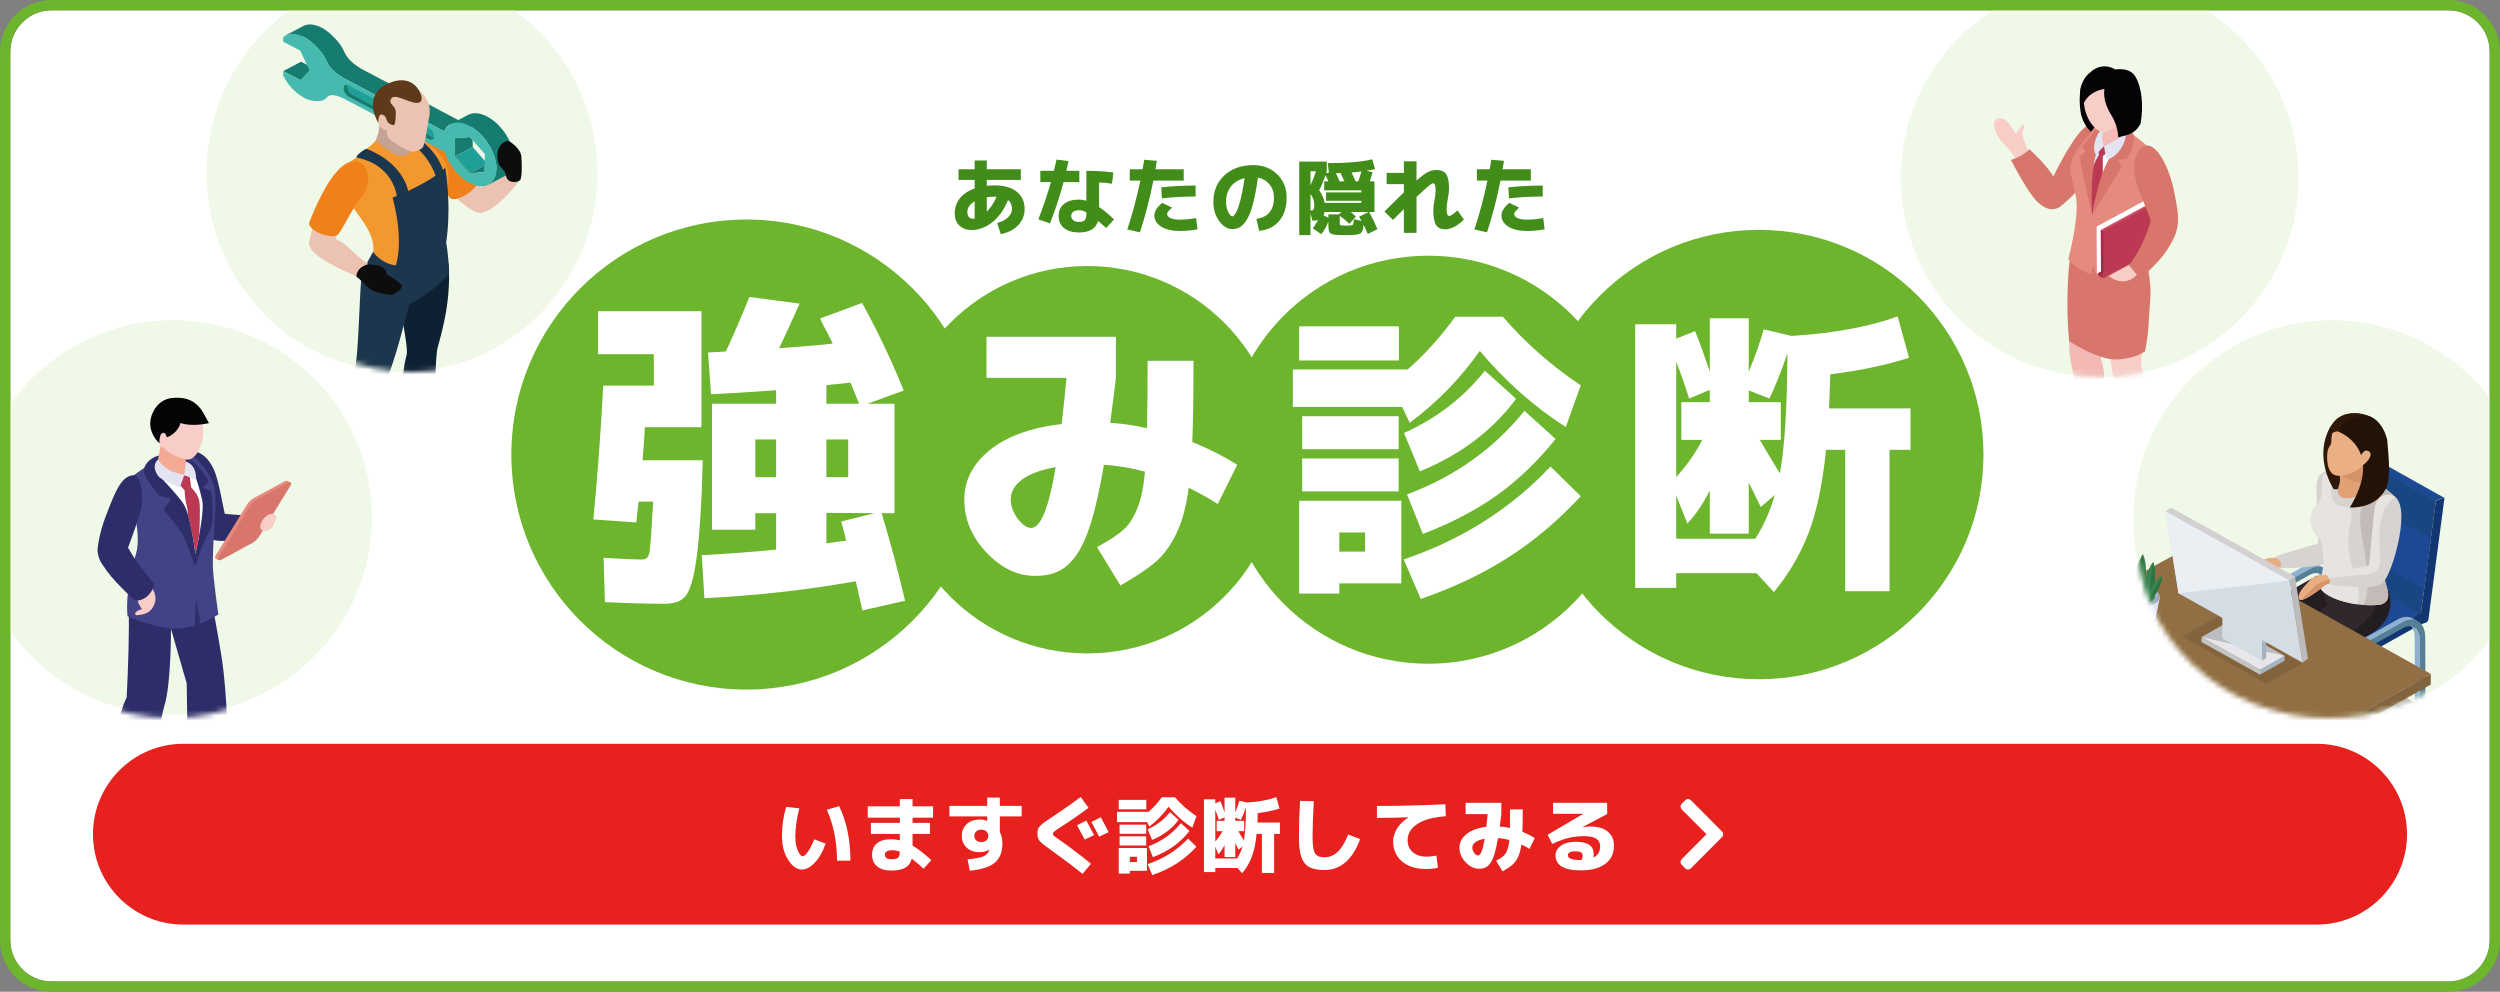 <svg width="484" height="192" viewBox="0 0 484 192" fill="none" xmlns="http://www.w3.org/2000/svg">
<rect x="0" y="0" width="484" height="192" fill="#808080" stroke="none"/>
<g clip-path="url(#clip0_14099_132295)">
<path d="M2 10C2 5.582 5.582 2 10 2H474C478.418 2 482 5.582 482 10V182C482 186.418 478.418 190 474 190H10C5.582 190 2 186.418 2 182V10Z" fill="white"/>
<path d="M185.568 32.768H188.688V31.072H191.04V32.768H197.632V34.832H191.04V35.968C191.573 35.915 192.069 35.888 192.528 35.888C194.405 35.888 195.845 36.299 196.848 37.12C197.861 37.931 198.368 39.04 198.368 40.448C198.368 41.675 197.952 42.725 197.12 43.6C196.299 44.464 195.173 45.04 193.744 45.328L193.056 43.152C193.909 42.96 194.597 42.613 195.12 42.112C195.653 41.611 195.92 41.056 195.92 40.448C195.92 39.701 195.664 39.125 195.152 38.72C194.405 40.565 193.397 41.995 192.128 43.008C190.859 44.021 189.525 44.528 188.128 44.528C187.136 44.528 186.336 44.24 185.728 43.664C185.131 43.088 184.832 42.304 184.832 41.312C184.832 40.213 185.163 39.243 185.824 38.4C186.496 37.557 187.451 36.917 188.688 36.48V34.832H185.568V32.768ZM192.944 38.096C192.901 38.096 192.832 38.096 192.736 38.096C192.651 38.085 192.581 38.08 192.528 38.08C192.08 38.08 191.584 38.117 191.04 38.192V40.976C191.797 40.219 192.432 39.259 192.944 38.096ZM188.688 38.976C187.749 39.531 187.28 40.219 187.28 41.04C187.28 41.456 187.376 41.781 187.568 42.016C187.771 42.24 188.048 42.352 188.4 42.352C188.464 42.352 188.56 42.341 188.688 42.32V38.976ZM215.28 35.568C214.587 35.44 213.755 35.36 212.784 35.328V40.08C213.701 40.699 214.667 41.499 215.68 42.48L214.16 44.144C213.584 43.621 213.061 43.163 212.592 42.768C212.155 44.261 210.928 45.008 208.912 45.008C207.664 45.008 206.688 44.72 205.984 44.144C205.291 43.568 204.944 42.789 204.944 41.808C204.944 40.837 205.285 40.069 205.968 39.504C206.661 38.928 207.643 38.64 208.912 38.64C209.339 38.64 209.808 38.715 210.32 38.864V33.072C212.293 33.072 214.037 33.179 215.552 33.392L215.28 35.568ZM201.408 35.248V33.072H204.032C204.267 32.112 204.437 31.387 204.544 30.896L206.864 31.184C206.779 31.611 206.64 32.24 206.448 33.072H208.96V35.248H205.904C205.2 37.925 204.325 40.587 203.28 43.232L201.024 42.464C202.005 39.936 202.816 37.531 203.456 35.248H201.408ZM210.32 41.104C209.84 40.837 209.371 40.704 208.912 40.704C208.411 40.704 208.032 40.805 207.776 41.008C207.52 41.2 207.392 41.467 207.392 41.808C207.392 42.16 207.525 42.443 207.792 42.656C208.059 42.859 208.432 42.96 208.912 42.96C209.445 42.96 209.813 42.843 210.016 42.608C210.219 42.373 210.32 41.92 210.32 41.248V41.104ZM231.472 38.048C229.221 38.048 227.045 38.165 224.944 38.4L224.816 36.272C226.96 36.037 229.179 35.92 231.472 35.92V38.048ZM231.568 42.208L231.84 44.4C230.699 44.613 229.579 44.72 228.48 44.72C226.955 44.72 225.739 44.443 224.832 43.888C223.936 43.323 223.488 42.603 223.488 41.728C223.488 40.917 223.995 40.101 225.008 39.28L226.912 40.192C226.517 40.555 226.256 40.821 226.128 40.992C226.011 41.152 225.952 41.307 225.952 41.456C225.952 41.765 226.171 42.021 226.608 42.224C227.056 42.427 227.68 42.528 228.48 42.528C229.376 42.528 230.405 42.421 231.568 42.208ZM218.72 34.96V32.768H221.2C221.349 31.957 221.456 31.344 221.52 30.928L223.968 31.136C223.915 31.499 223.824 32.043 223.696 32.768H229.168V34.96H223.296C222.592 38.491 221.723 41.829 220.688 44.976L218.24 44.432C219.243 41.403 220.085 38.245 220.768 34.96H218.72ZM243.232 42.368C245.504 42.048 246.64 40.672 246.64 38.24C246.64 37.248 246.352 36.405 245.776 35.712C245.211 35.008 244.464 34.565 243.536 34.384C243.259 36.379 242.944 38.048 242.592 39.392C242.251 40.725 241.861 41.749 241.424 42.464C240.997 43.168 240.56 43.659 240.112 43.936C239.664 44.213 239.147 44.352 238.56 44.352C237.653 44.352 236.816 43.84 236.048 42.816C235.291 41.792 234.912 40.544 234.912 39.072C234.912 36.971 235.621 35.264 237.04 33.952C238.459 32.629 240.325 31.968 242.64 31.968C244.507 31.968 246.048 32.56 247.264 33.744C248.48 34.917 249.088 36.416 249.088 38.24C249.088 40.139 248.608 41.653 247.648 42.784C246.688 43.915 245.392 44.549 243.76 44.688L243.232 42.368ZM240.96 34.48C239.829 34.757 238.944 35.301 238.304 36.112C237.675 36.923 237.36 37.909 237.36 39.072C237.36 39.787 237.499 40.437 237.776 41.024C238.064 41.6 238.325 41.888 238.56 41.888C238.677 41.888 238.805 41.813 238.944 41.664C239.093 41.515 239.253 41.259 239.424 40.896C239.595 40.533 239.76 40.08 239.92 39.536C240.091 38.992 240.267 38.288 240.448 37.424C240.629 36.549 240.8 35.568 240.96 34.48ZM253.712 37.536V40.768C254.011 40.757 254.208 40.683 254.304 40.544C254.4 40.395 254.448 40.096 254.448 39.648C254.448 38.912 254.203 38.208 253.712 37.536ZM254.768 33.152H253.712V35.872C254.128 34.997 254.48 34.091 254.768 33.152ZM261.664 33.392C261.995 34.075 262.256 34.645 262.448 35.104H262.96C263.205 34.411 263.408 33.776 263.568 33.2C262.555 33.307 261.92 33.371 261.664 33.392ZM258.624 33.536C258.869 34.016 259.109 34.539 259.344 35.104H260.288C260.043 34.56 259.792 34.027 259.536 33.504C259.131 33.525 258.827 33.536 258.624 33.536ZM259.216 41.504L259.68 41.04H256.448C256.395 41.317 256.325 41.541 256.24 41.712L257.168 42.128V41.504H259.216ZM256.368 36.848V35.104H257.184C257.024 34.752 256.837 34.357 256.624 33.92C256.229 35.061 255.819 36.037 255.392 36.848C255.947 37.584 256.299 38.395 256.448 39.28H263.552V38.88H256.72V37.248H263.552V36.848H256.368ZM262.512 41.92L261.232 43.344C260.667 42.779 260.048 42.256 259.376 41.776V43.04C259.376 43.307 259.392 43.472 259.424 43.536C259.456 43.589 259.547 43.627 259.696 43.648C259.931 43.669 260.229 43.68 260.592 43.68C260.891 43.68 261.189 43.669 261.488 43.648C261.733 43.627 261.888 43.552 261.952 43.424C262.016 43.296 262.064 42.971 262.096 42.448L263.6 42.768C263.547 42.683 263.467 42.549 263.36 42.368C263.253 42.176 263.173 42.032 263.12 41.936L264.992 41.04H261.52C261.925 41.381 262.256 41.675 262.512 41.92ZM266.672 44.368L264.8 45.296C264.544 44.677 264.277 44.085 264 43.52C263.925 44.288 263.781 44.789 263.568 45.024C263.355 45.259 262.939 45.403 262.32 45.456C261.765 45.499 261.205 45.52 260.64 45.52C260.075 45.52 259.515 45.509 258.96 45.488C258.171 45.445 257.675 45.312 257.472 45.088C257.269 44.875 257.168 44.341 257.168 43.488V42.896C256.827 43.803 256.373 44.619 255.808 45.344L254.16 44.208C254.565 43.653 254.901 43.115 255.168 42.592C254.859 42.677 254.528 42.72 254.176 42.72H254.08L253.712 41.312V45.52H251.536V31.28H256.864V33.152C256.821 33.323 256.784 33.456 256.752 33.552L257.28 33.408L257.04 31.584C260.773 31.584 263.648 31.339 265.664 30.848L266.208 32.736C265.728 32.853 265.179 32.96 264.56 33.056L265.728 33.344C265.504 34.165 265.328 34.752 265.2 35.104H266.096V41.04H265.072C265.712 42.213 266.245 43.323 266.672 44.368ZM268.448 33.472H271.792V31.232H274.24V34.944C275.211 34.091 275.952 33.541 276.464 33.296C276.976 33.04 277.525 32.912 278.112 32.912C278.976 32.912 279.595 33.173 279.968 33.696C280.341 34.219 280.528 35.173 280.528 36.56C280.528 37.072 280.448 37.728 280.288 38.528C280.139 39.317 280.064 39.968 280.064 40.48C280.064 41.365 280.229 41.808 280.56 41.808C280.848 41.808 281.381 41.451 282.16 40.736L283.408 42.496C282.853 43.083 282.251 43.547 281.6 43.888C280.949 44.229 280.357 44.4 279.824 44.4C279.013 44.4 278.421 44.133 278.048 43.6C277.675 43.056 277.488 42.107 277.488 40.752C277.488 40.24 277.563 39.584 277.712 38.784C277.861 38.037 277.936 37.387 277.936 36.832C277.936 35.936 277.771 35.488 277.44 35.488C277.344 35.488 277.227 35.531 277.088 35.616C276.949 35.701 276.645 35.947 276.176 36.352C275.707 36.757 275.061 37.349 274.24 38.128V45.088H271.792V40.496C271.579 40.709 271.232 41.051 270.752 41.52C270.283 41.989 269.925 42.341 269.68 42.576L268.032 40.944C270.283 38.725 271.536 37.488 271.792 37.232V35.648H268.448V33.472ZM298.672 38.048C296.421 38.048 294.245 38.165 292.144 38.4L292.016 36.272C294.16 36.037 296.379 35.92 298.672 35.92V38.048ZM298.768 42.208L299.04 44.4C297.899 44.613 296.779 44.72 295.68 44.72C294.155 44.72 292.939 44.443 292.032 43.888C291.136 43.323 290.688 42.603 290.688 41.728C290.688 40.917 291.195 40.101 292.208 39.28L294.112 40.192C293.717 40.555 293.456 40.821 293.328 40.992C293.211 41.152 293.152 41.307 293.152 41.456C293.152 41.765 293.371 42.021 293.808 42.224C294.256 42.427 294.88 42.528 295.68 42.528C296.576 42.528 297.605 42.421 298.768 42.208ZM285.92 34.96V32.768H288.4C288.549 31.957 288.656 31.344 288.72 30.928L291.168 31.136C291.115 31.499 291.024 32.043 290.896 32.768H296.368V34.96H290.496C289.792 38.491 288.923 41.829 287.888 44.976L285.44 44.432C286.443 41.403 287.285 38.245 287.968 34.96H285.92Z" fill="#428D19"/>
<circle cx="144.5" cy="88" r="45.5" fill="#6CB52D"/>
<circle cx="210.5" cy="89" r="37.5" fill="#6CB52D"/>
<circle cx="276.5" cy="89" r="39.5" fill="#6CB52D"/>
<circle cx="340.5" cy="88" r="43.5" fill="#6CB52D"/>
<path d="M159.988 85.08V92.376H164.212V85.08H159.988ZM150.26 85.08H146.228V92.376H150.26V85.08ZM159.988 78.168H166.324C165.343 75.736 164.788 74.371 164.66 74.072C164.148 74.115 163.359 74.2 162.292 74.328C161.268 74.413 160.5 74.499 159.988 74.584V78.168ZM163.828 104.664C163.615 103.811 163.295 102.573 162.868 100.952L169.332 99.352L159.988 99.288V105.176C160.415 105.133 161.055 105.048 161.908 104.92C162.761 104.792 163.401 104.707 163.828 104.664ZM135.796 60.248V82.712H124.852C124.681 85.613 124.532 87.747 124.404 89.112H136.052L135.86 95.128C135.561 101.827 135.135 106.712 134.58 109.784C134.068 112.813 133.385 114.755 132.532 115.608C131.721 116.461 130.441 116.888 128.692 116.888C125.492 116.888 121.631 116.781 117.108 116.568L116.852 107.992C120.18 108.205 122.719 108.312 124.468 108.312C125.151 108.312 125.577 107.821 125.748 106.84C125.919 105.859 126.153 102.616 126.452 97.112H123.636C123.593 97.624 123.508 98.349 123.38 99.288C123.295 100.184 123.231 100.803 123.188 101.144L114.868 100.568C115.679 92.248 116.319 83.608 116.788 74.648H126.58V68.568H115.764V60.248H135.796ZM158.772 61.656L166.9 58.648C169.929 64.152 172.617 69.805 174.964 75.608L167.924 78.168H173.172V99.352H170.676C172.297 104.643 173.812 110.296 175.22 116.312L166.964 118.168C166.708 116.973 166.281 115.096 165.684 112.536C155.999 114.243 146.228 115.331 136.372 115.8L135.86 107.48C141.407 107.181 146.207 106.819 150.26 106.392V99.352H146.228V102.552H137.844V78.168H150.26V75.544C144.372 75.971 140.169 76.227 137.652 76.312L137.076 68.248L140.532 68.056C142.324 64.131 143.839 60.611 145.076 57.496L154.804 58.776C153.097 62.616 151.775 65.496 150.836 67.416C155.615 67.075 159.071 66.776 161.204 66.52C161.033 66.136 160.777 65.603 160.436 64.92C160.095 64.237 159.775 63.64 159.476 63.128C159.22 62.573 158.985 62.083 158.772 61.656Z" fill="white"/>
<path d="M190.982 73.156V65.21H216.038V73.156C215.922 74.277 215.555 77.177 214.936 81.856C217.333 82.011 219.711 82.359 222.07 82.9C222.147 78.105 222.186 73.755 222.186 69.85H231.06C231.06 76.462 230.983 81.701 230.828 85.568C234.037 86.883 236.937 88.352 239.528 89.976L235.758 97.574C234.095 96.491 232.22 95.447 230.132 94.442C229.668 98.038 228.875 100.977 227.754 103.258C226.671 105.539 225.357 107.357 223.81 108.71C222.263 110.063 219.963 111.61 216.908 113.35L212.384 105.926C214.743 104.611 216.425 103.509 217.43 102.62C218.474 101.731 219.363 100.397 220.098 98.618C220.871 96.839 221.393 94.403 221.664 91.31C218.919 90.575 216.27 90.131 213.718 89.976C212.945 94.539 212.113 98.27 211.224 101.17C210.335 104.031 209.329 106.216 208.208 107.724C207.087 109.193 205.927 110.179 204.728 110.682C203.568 111.223 202.118 111.494 200.378 111.494C196.975 111.494 193.843 109.986 190.982 106.97C188.121 103.954 186.69 100.532 186.69 96.704C186.69 92.992 188.333 89.802 191.62 87.134C194.945 84.466 199.585 82.784 205.54 82.088C206.004 77.989 206.313 75.012 206.468 73.156H190.982ZM204.38 90.44C201.48 90.943 199.295 91.755 197.826 92.876C196.395 93.959 195.68 95.235 195.68 96.704C195.68 97.941 196.125 99.179 197.014 100.416C197.942 101.615 198.812 102.214 199.624 102.214C201.48 102.214 203.065 98.289 204.38 90.44Z" fill="white"/>
<path d="M259.288 112.944V114.916H251.516V96.936H271.294V112.944H259.288ZM259.288 106.796H264.276V103.084H259.288V106.796ZM251.516 69.792V63.18H270.83V69.792H251.516ZM252.096 86.96V80.58H270.772V86.96H252.096ZM252.096 95.138V88.758H270.772V95.138H252.096ZM286.49 67.936C282.701 73.311 278.177 77.951 272.918 81.856L271.468 78.782H250.298V71.532H272.512C275.76 68.709 278.834 65.307 281.734 61.324H290.956C295.287 66.351 300.313 70.778 306.036 74.606L303.136 82.668C297.065 78.801 291.517 73.891 286.49 67.936ZM271.816 83.828C278.157 80.967 283.377 76.945 287.476 71.764L293.508 77.216C288.945 83.364 282.739 88.043 274.89 91.252L271.816 83.828ZM272.396 95.718C281.637 92.277 289.216 86.883 295.132 79.536L301.164 84.988C297.684 89.319 293.895 92.953 289.796 95.892C285.697 98.792 280.922 101.286 275.47 103.374L272.396 95.718ZM271.758 108.304C282.971 104.515 292.445 98.521 300.178 90.324L306.036 96.066C301.705 100.745 297.065 104.669 292.116 107.84C287.205 111.011 281.521 113.717 275.064 115.96L271.758 108.304Z" fill="white"/>
<path d="M331.016 94.964C329.663 97.632 328.213 99.759 326.666 101.344L324.52 95.95V104.302H339.832C341.456 101.75 342.713 98.927 343.602 95.834L340.876 98.154C339.871 96.066 339.097 94.5 338.556 93.456V103.316H331.016V94.964ZM331.016 75.476L327.014 77.158C326.241 74.683 325.409 72.305 324.52 70.024V92.354C326.647 89.995 328.329 87.598 329.566 85.162H325.506V77.854H331.016V75.476ZM338.556 71.938C339.755 69.115 340.721 66.389 341.456 63.76L346.85 65.036C354.931 64.533 361.775 63.277 367.382 61.266L369.586 69.27C365.101 70.701 360.016 71.764 354.332 72.46C354.255 75.399 354.177 77.603 354.1 79.072H369.876V87.076H365.816V114.452H357.232V87.076H353.52C352.863 93.611 351.741 98.966 350.156 103.142C348.571 107.279 346.328 111.107 343.428 114.626L340.064 110.972H324.52V113.814H316.574V62.774H324.52V65.558L328.174 64.108C328.986 66.08 329.933 68.709 331.016 71.996V61.614H338.556V71.938ZM344.762 77.854V85.162H340.702C341.127 85.858 341.765 86.941 342.616 88.41C343.505 89.841 344.163 90.923 344.588 91.658C345.516 86.593 345.999 78.84 346.038 68.4C344.878 71.841 343.718 74.761 342.558 77.158L338.556 75.592V77.854H344.762Z" fill="white"/>
<circle cx="406.5" cy="34.5" r="38.5" fill="#F0F8E7"/>
<mask id="mask0_14099_132295" style="mask-type:alpha" maskUnits="userSpaceOnUse" x="371" y="2" width="72" height="71">
<circle cx="407.085" cy="37.491" r="35.475" fill="#6CB52D"/>
</mask>
<g mask="url(#mask0_14099_132295)">
<path d="M408.174 57.776C408.618 56.671 400.95 55.832 400.95 55.832C400.95 55.832 400.932 61.181 400.728 63.44C400.417 66.837 400.488 68.465 401.535 73.033C401.997 75.059 402.583 82.725 402.432 85.425C402.201 89.378 400.257 91.247 399.592 92.227C398.935 93.207 401.447 94.129 403.044 92.7C404.633 91.272 404.802 90.998 405.698 90.549C406.595 90.101 406.293 89.038 406.231 86.803C406.177 85.076 406.976 79.32 407.287 75.632C407.722 70.4 406.497 70.284 406.577 67.634C406.737 62.651 407.89 58.49 408.183 57.767L408.174 57.776Z" fill="#F3B9B5"/>
<path d="M408.289 67.559C408.289 67.559 409.381 75.05 409.931 77.758C410.481 80.466 411.981 89.212 411.795 91.454C411.671 92.982 411.023 95.05 410.623 96.321C410.224 97.592 410.765 98.53 411.68 98.788C413.339 99.27 415.47 93.971 415.345 91.529C415.159 87.874 416.375 77.916 415.984 75.682C415.594 73.448 414.777 72.102 414.529 70.881C414.316 69.826 415.248 65.316 415.248 65.316L408.289 67.559Z" fill="#F8CDC8"/>
<path d="M400.595 66.046C403.408 67.824 407.447 69.966 410.571 69.551C413.287 69.194 414.041 68.729 415.257 68.056C416.012 64.709 415.994 61.495 416.305 57.682C416.562 54.601 415.444 48.654 414.246 47.176C414.246 47.168 411.636 46.146 410.163 46.121C407.464 46.08 404.447 46.761 401.89 45.781C401.74 45.722 401.633 45.806 401.589 45.913C401.544 45.913 401.5 45.93 401.482 45.988C400.257 50.282 399.92 59.277 400.586 66.055L400.595 66.046Z" fill="#D8766C"/>
<path d="M396.667 36.072C397.696 33.606 400.794 27.459 403.181 25.043C404.495 23.714 404.93 24.378 406.51 25.234C410.965 27.634 402.329 37.434 398.814 40.001C397.945 40.64 395.078 39.876 396.667 36.072Z" fill="#D8766C"/>
<path d="M402.185 41.222C402.132 42.102 401.795 44.71 401.467 45.964C403.171 49.793 412.073 48.672 414.718 47.659C414.372 45.757 413.493 40.607 413.6 38.813C413.6 38.813 418.002 34.254 416.76 29.602C416.378 28.19 412.81 26.671 412.81 26.671L407.813 24.104C407.813 24.104 407.449 24.021 406.934 23.93C406.153 24.744 404.609 26.895 403.774 27.792C402.967 28.656 400.597 31.637 401.325 34.461C401.946 36.87 402.265 40.034 402.203 41.222H402.185Z" fill="white"/>
<path d="M406.51 25.234C406.51 25.234 404.22 28.457 403.688 29.927C404.664 30.525 406.572 32.02 406.572 32.02L407.832 25.882L406.501 25.234H406.51Z" fill="#E2E4F1"/>
<path d="M406.43 28.424C407.362 28.49 408.187 28.59 409.146 28C410.051 27.443 410.628 26.696 411.276 25.99C411.32 25.857 411.373 25.741 411.409 25.608C411.276 24.586 411.267 22.751 411.835 20.467C410.193 19.777 407.158 23.997 407.158 23.997C407.158 23.997 407.193 26.422 406.731 27.718C406.625 27.867 406.518 28.125 406.43 28.424Z" fill="#F3B9B5"/>
<path d="M415.128 39.572C415.998 34.174 416.797 29.556 416.663 29.348C415.838 28.003 412.03 25.436 412.03 25.436H410.85C410.85 25.436 409.243 32.147 409.119 32.288C409.119 32.288 405.063 36.948 405.054 36.948C405.072 36.682 404.149 31.449 405.054 29.149C405.338 28.426 407.45 23.659 407.45 23.659C407.45 23.659 407.087 23.576 406.572 23.484C405.791 24.298 404.149 26.383 403.412 27.346C402.16 28.991 400.234 31.2 400.962 34.024C401.584 36.433 401.983 38.086 402.036 39.273C402.231 43.459 400.43 50.154 400.43 50.154C400.43 50.154 401.983 52.296 404.805 53.06C405.018 52.18 405.32 51.349 405.32 51.349C405.32 51.349 405.631 52.404 405.844 53.31C411.027 54.066 415.421 52.421 416.521 50.677C416.521 50.677 414.453 43.833 415.137 39.556L415.128 39.572Z" fill="#E58A7E"/>
<path d="M405.06 41.584C405.655 40.163 406.578 36.667 407.102 35.221V30.072L406.507 29.781C406.507 29.781 405.557 31.002 404.803 33.436C404.741 33.643 404.492 39.299 405.06 41.592V41.584Z" fill="#BB3953"/>
<path d="M405.849 24.965C404.899 26.162 403.115 28.429 403.115 28.429L403.816 29.351C403.816 29.351 403.239 29.642 402.742 30.281C402.742 32.548 405.05 41.593 405.05 41.593C405.05 41.593 404.242 31.303 406.861 27.341C407.091 23.819 406.292 24.916 405.849 24.965Z" fill="#D8766C"/>
<path d="M406.443 28.409C406.443 28.409 406.221 29.198 406.31 29.746C406.399 30.294 406.772 30.469 407.357 30.037C407.943 29.597 408.192 28.965 408.192 28.965C408.192 28.965 407.526 27.936 406.443 28.417V28.409Z" fill="#BB3953"/>
<path d="M406.55 25.432C406.55 25.432 405.946 25.839 405.494 27.824C405.192 29.128 405.769 29.951 405.769 29.951L407.349 28.273C407.349 28.273 406.718 27.152 407.118 25.424C407.269 24.751 406.55 25.424 406.55 25.424V25.432Z" fill="#E2E4F1"/>
<path d="M411.633 24.957C411.633 24.957 411.792 26.585 409.671 28.795C406.414 32.192 405.047 41.577 405.047 41.577L410.754 32.358L410.026 30.888L411.695 30.788C411.695 30.788 413.177 28.786 413.168 26.561C413.168 25.406 411.633 24.949 411.633 24.949V24.957Z" fill="#D8766C"/>
<path d="M407.938 30.957C407.53 29.969 407.344 28.291 407.344 28.291C407.344 28.291 410.237 27.037 411.551 25.625C411.737 27.336 410.308 30.135 407.938 30.949V30.957Z" fill="#E2E4F1"/>
<path d="M404.576 14.133C404.576 14.133 401.949 15.561 402.792 21.599C403.138 24.091 404.824 25.528 404.824 25.528C404.824 25.528 406.289 23.435 407.62 22.264C408.943 21.093 404.567 14.133 404.567 14.133H404.576Z" fill="#040306"/>
<path d="M411.403 15.247C409.841 13.884 405.882 13.137 404.018 16.866C402.057 20.778 405.447 26.202 407.631 25.537C408.855 25.163 411.492 23.677 412.406 21.609C413.435 19.275 412.619 16.301 411.403 15.247Z" fill="#F8CDC8"/>
<path d="M407.433 17.232C407.433 17.232 406.891 19.225 408.675 22.157C409.643 23.752 410.033 25.114 410.086 26.609C411.222 26.169 413.175 26.302 414.418 23.935C415.021 20.38 414.657 16.892 413.388 14.79C412.261 12.93 409.509 13.453 409.509 13.453C409.509 13.453 406.163 11.119 403.412 15.588C402.169 17.597 402.897 19.209 403.412 19.965C404.654 17.465 407.433 17.224 407.433 17.224V17.232Z" fill="#040306"/>
<path d="M417.582 47.247L406.265 53.36L406.203 44.265L417.52 38.152L417.582 47.247Z" fill="#A92A48"/>
<path d="M418.542 47.759L407.234 53.872L407.172 44.769L418.488 38.656L418.542 47.759Z" fill="#BB3953"/>
<path d="M407.171 44.76L406.203 44.262L406.265 53.356L407.233 53.863L407.171 44.76Z" fill="#A92A48"/>
<path d="M406.203 44.265L407.171 44.764L418.54 38.593L417.52 38.152L406.203 44.265Z" fill="#D14E62"/>
<path d="M417.215 38.841V37.762L405.898 43.875L405.961 52.969L406.751 52.546L406.697 44.522L417.215 38.841Z" fill="white"/>
<path d="M413.18 50.766L408.289 53.407C408.289 53.407 409.665 54.761 411.591 54.404C413.508 54.047 414.165 52.419 414.165 52.419L413.18 50.758V50.766Z" fill="#F8CDC8"/>
<path d="M421.006 37.611C420.11 32.47 417.43 27.37 415.193 28.292C413.205 29.115 412.841 32.046 413.471 34.796C413.977 37.005 415.184 39.314 416.356 42.52C416.356 43.383 415.344 45.834 414.749 47.121C413.471 49.87 412.148 51.34 412.148 51.34L414.367 53.973C414.367 53.973 417.589 51.141 419.018 49.139C420.705 46.781 421.672 44.854 421.672 42.511C421.672 40.684 421.308 39.264 421.015 37.603L421.006 37.611Z" fill="#D8766C"/>
<path d="M390.512 31.244C390.512 31.244 390.174 30.455 389.331 29.4C388.71 28.628 387.698 27.748 387.032 26.726C385.373 24.168 385.994 22.689 387.529 22.947C389.065 23.196 389.713 25.704 390.228 25.713C390.742 25.721 390.618 25.123 391.284 24.409C391.737 23.927 392.1 24.184 391.816 24.874C391.603 25.397 391.39 25.738 391.816 27.05C392.1 27.922 393.174 30.389 393.174 30.389L390.503 31.236L390.512 31.244Z" fill="#F8CDC8"/>
<path d="M392.888 28.887C391.699 30.282 389.32 30.947 389.32 30.947C389.32 30.947 392.374 37.018 394.353 38.987C396.332 40.955 397.965 40.689 398.826 40C399.687 39.311 398.471 35.764 397.992 34.892C397.513 34.02 396.27 32.01 392.879 28.879L392.888 28.887Z" fill="#D8766C"/>
</g>
<ellipse cx="77.822" cy="33.497" rx="37.822" ry="38.497" fill="#F0F8E7"/>
<mask id="mask1_14099_132295" style="mask-type:alpha" maskUnits="userSpaceOnUse" x="42" y="-4" width="76" height="76">
<ellipse cx="79.841" cy="34.176" rx="37.161" ry="37.824" fill="#6CB52D"/>
</mask>
<g mask="url(#mask1_14099_132295)">
<path d="M91.947 34.849C91.947 34.849 92.89 35.963 93.1 36.347C93.704 35.483 96.042 34.79 98.203 33.373C98.565 33.181 100.75 34.79 100.75 34.79C100.75 34.79 96.171 40.93 93.011 41.21C91.374 41.351 87.973 37.985 87.973 37.985L91.947 34.849Z" fill="#ECC3B2"/>
<path d="M73.436 23.612C73.573 25.501 72.734 27.14 72.734 27.14L73.71 29.258L76.427 30.268L78.813 31.221L80.36 29.007L78.885 24.866L76.225 22.992C76.225 22.992 73.444 23.066 73.444 23.605L73.436 23.612Z" fill="#C4A294"/>
<path d="M80.781 25.827C79.386 29.244 86.77 37.568 87.109 38.328C88.334 39.48 93.227 36.255 92.437 34.602C92.437 34.602 89.672 31.672 87.222 28.89C85.198 26.698 83.876 24.528 80.772 25.827H80.781Z" fill="#F0811A"/>
<path d="M79.241 27.537C79.241 27.537 80.12 29.308 78.701 30.039C76.823 31.146 72.753 27.146 72.753 27.146C72.479 27.729 70.947 28.814 70.947 28.814L70.657 30.172L68.988 30.497L67.779 31.345C67.779 31.345 68.344 38.895 68.279 39.788C68.223 40.674 72.858 44.873 72.237 48.762C71.793 49.493 74.413 52.571 78.387 52.128C78.065 50.593 79.717 50.002 80.709 49.508C83.352 48.187 85.867 47.773 85.867 47.773C85.867 47.773 86.835 36.533 86.835 34.113C86.835 29.367 80.426 26.223 80.426 26.223L79.241 27.53V27.537Z" fill="#F3982F"/>
<path d="M77.584 25.12C84.646 27.681 85.855 33.267 85.855 33.267L84.46 34.411C84.46 34.411 82.59 27.696 75.996 26.235C75.996 25.806 77.052 25.238 77.584 25.113V25.12Z" fill="#1C364D"/>
<path d="M59.443 12.58L58.266 11.96V12.831C58.556 13.407 58.878 13.916 59.209 14.366L59.918 13.606L59.443 12.58Z" fill="#828282"/>
<path d="M90.96 33.554L88.082 30.277L91.516 28.462L94.394 31.738L90.96 33.554Z" fill="#1EA098"/>
<path d="M58.411 6.964C59.016 7.223 59.427 7.503 59.427 7.503C59.427 7.503 62.135 9.267 63.296 11.968C63.296 11.968 63.876 13.725 66.858 15.304C66.858 15.304 83.109 23.895 85.994 25.422C86.252 24.795 86.663 24.337 87.195 24.057L91.451 24.699C94.071 26.374 96.11 29.799 96.11 32.647C96.11 32.743 96.11 32.832 96.094 32.92L94.563 35.754L98.037 33.917C98.964 33.407 99.544 32.345 99.536 30.839C99.536 27.791 97.198 24.086 94.321 22.566C92.894 21.813 91.604 21.739 90.661 22.219L88.719 23.245C84.551 21.038 70.284 13.496 70.284 13.496C67.302 11.916 66.721 10.16 66.721 10.16C65.561 7.459 62.852 5.695 62.852 5.695C62.852 5.695 60.563 4.13 58.814 4.987L55.34 6.817L58.411 6.979V6.964ZM87.276 24.005H87.268C87.268 24.005 87.268 24.005 87.276 24.005Z" fill="#167C70"/>
<path d="M58.125 15.518L54.828 13.768L58.254 11.96L61.559 13.702L58.125 15.518Z" fill="#167C70"/>
<path d="M91.516 27.166V28.45L88.082 30.266V26.753L90.96 26.517L91.516 27.166Z" fill="#167C70"/>
<path d="M93.837 32.028V33.312L90.959 33.549L93.837 32.028Z" fill="#167C70"/>
<path d="M63.316 11.976C62.155 9.275 59.447 7.511 59.447 7.511C59.447 7.511 56.602 5.555 54.828 7.186V8.064L58.133 9.806L59.914 13.607L58.133 15.526L54.828 13.777V14.648C56.609 18.153 59.447 19.201 59.447 19.201C59.447 19.201 62.163 20.293 63.324 18.825C63.324 18.825 63.896 17.673 66.879 19.253C66.879 19.253 83.379 27.961 86.079 29.386C86.845 31.821 88.723 34.249 90.915 35.415C93.801 36.936 96.13 35.703 96.13 32.655C96.13 29.607 93.793 25.902 90.915 24.382C88.658 23.186 86.74 23.696 86.014 25.437C83.121 23.91 66.879 15.319 66.879 15.319C63.896 13.74 63.316 11.983 63.316 11.983V11.976ZM88.102 26.766L90.98 26.53L93.857 29.806V33.319L90.98 33.556L88.102 30.279V26.766Z" fill="#47BAB0"/>
<path d="M67.295 16.445C67.271 16.518 67.263 16.6 67.263 16.695V16.718C67.263 17.323 67.722 18.053 68.295 18.356L83.747 26.518C83.844 26.562 83.924 26.599 83.997 26.621C83.892 27.035 83.481 27.175 82.998 26.916L67.553 18.747C66.989 18.445 66.522 17.714 66.522 17.109V17.087C66.522 16.577 66.852 16.326 67.295 16.445Z" fill="#167C70"/>
<path d="M67.284 16.448C67.365 16.471 67.445 16.5 67.534 16.544L82.986 24.706C83.551 25.009 84.018 25.739 84.018 26.345V26.367C84.018 26.463 84.002 26.544 83.986 26.618C83.905 26.596 83.825 26.566 83.736 26.514L68.284 18.352C67.719 18.05 67.252 17.319 67.252 16.714V16.692C67.252 16.596 67.268 16.515 67.284 16.441V16.448Z" fill="#1EA098"/>
<path d="M76.294 52.354C78.552 46.9 75.996 38.258 75.996 38.258C75.996 38.258 82.937 35.661 86.194 32.473C87.508 40.679 86.371 46.981 86.371 46.981L85.009 49.077L80.946 52.258C80.946 52.258 75.682 54.155 76.286 52.347L76.294 52.354Z" fill="#1C364D"/>
<path d="M70.955 28.809C78.597 31.806 79.138 37.518 79.138 37.518L76.88 38.33C76.88 38.33 76.453 31.946 68.988 30.492C68.988 30.064 70.415 28.927 70.947 28.809H70.955Z" fill="#1C364D"/>
<path d="M86.849 51.111C87.445 58.964 85.011 65.924 84.64 67.665C83.842 73.835 84.914 80.455 84.962 82.079C85.003 83.429 78.666 84.935 78.046 82.536C77.602 79.85 77.627 72.566 78.731 68.698C79.158 67.186 76.498 54.536 76.498 54.536C76.498 54.536 86.679 49.539 86.849 51.111Z" fill="#0E2034"/>
<path d="M86.383 46.99C86.383 46.99 79.757 51.551 77.121 51.418C73.825 51.263 72.237 48.761 72.237 48.761C72.237 48.761 70.568 51.551 70.085 53.153C69.593 54.747 69.488 69.478 68.626 71.566C67.763 73.655 67.344 74.09 66.925 75.692C66.514 77.286 66.393 86.562 66.675 89.116C66.949 91.67 72.495 91.537 73.131 89.655C72.946 83.005 73.172 76.378 74.469 74.156C76.291 71.035 79.056 59.359 79.233 58.902C82.933 57.153 86.939 53.418 86.939 52.769C86.939 51.942 86.77 49.19 86.391 46.983L86.383 46.99Z" fill="#1C364D"/>
<path d="M81.211 17.653C84.097 19.919 82.993 23.055 82.993 23.055C82.993 23.055 82.283 28.103 81.8 28.59C81.316 29.07 80.373 29.35 80.05 29.372C79.083 29.454 75.786 27.395 75.302 26.849C74.818 26.302 74.915 25.262 74.915 25.262C74.915 25.262 73.343 25.151 73.109 23.181C72.948 21.823 73.182 20.959 73.182 20.959L74.423 18.472L77.051 16.982H79.196C79.196 16.982 80.848 17.417 81.203 17.661L81.211 17.653Z" fill="#ECC3B2"/>
<path d="M73.243 23.77C73.243 23.77 73.115 21.401 74.445 22.434C74.872 22.848 74.703 23.091 75.025 23.578C75.347 24.066 76.138 24.346 76.339 24.154C76.541 23.955 76.758 21.829 76.525 21.128C76.291 20.427 74.969 19.874 75.879 18.944C76.79 18.014 80.281 20.73 81.458 19.674C82.264 18.877 80.216 13.284 74.38 16.56C70.237 19.077 73.243 23.778 73.243 23.778V23.77Z" fill="#5F391A"/>
<path d="M77.734 55.194C78.081 55.792 77.049 56.412 76.275 56.936C75.711 57.327 74.493 56.892 73.083 56.604C70.874 55.851 70.809 54.988 68.987 53.526C68.036 53.113 69.802 51.386 71.293 51.128C72.478 51.401 74.598 51.099 74.848 53.091C75.275 53.379 77.387 54.597 77.734 55.187V55.194Z" fill="#0E0D0D"/>
<path d="M64.992 46.295C67.499 47.336 68.039 48.923 71.304 51.129C68.966 51.683 68.999 53.528 68.999 53.528C66.879 52.465 59.349 49.543 59.865 46.827C60.26 45.351 60.413 43.521 62.017 40.465C63.444 40.598 66.016 42.126 65.935 43.358C65.911 43.668 64.936 46.259 64.992 46.303V46.295Z" fill="#ECC3B2"/>
<path d="M69.778 31.529C65.022 29.072 60.273 42.215 59.87 43.035C59.403 44.584 64.441 46.68 65.61 45.226C67.448 42.378 68.133 40.422 70.092 38.009C72.422 35.145 70.793 31.788 69.778 31.529Z" fill="#F0811A"/>
<path d="M98.232 27.242C98.675 27.235 100.811 28.799 100.932 30.245C101.053 31.663 101.085 34.164 100.747 34.777C100.408 35.389 98.062 35.692 97.925 33.803C97.595 32.585 96.563 32.541 96.345 30.969C96.128 29.39 96.498 27.744 98.232 27.242Z" fill="#0E0D0D"/>
</g>
<path d="M18 161.5C18 151.835 25.835 144 35.5 144H448.5C458.165 144 466 151.835 466 161.5C466 171.165 458.165 179 448.5 179H35.5C25.835 179 18 171.165 18 161.5Z" fill="#E6211E"/>
<path d="M160.08 156.764L162.464 156.076C163.915 159.105 164.64 162.62 164.64 166.62H162.048C162.048 163.036 161.392 159.751 160.08 156.764ZM154.752 156.492C154.528 157.271 154.341 158.172 154.192 159.196C154.043 160.22 153.968 161.121 153.968 161.9C153.968 162.977 154.128 163.895 154.448 164.652C154.779 165.399 155.104 165.772 155.424 165.772C155.669 165.772 155.995 165.489 156.4 164.924C156.805 164.359 157.216 163.548 157.632 162.492L159.84 163.324C159.296 164.903 158.592 166.135 157.728 167.02C156.875 167.905 156.043 168.348 155.232 168.348C154.283 168.348 153.403 167.724 152.592 166.476C151.792 165.228 151.392 163.703 151.392 161.9C151.392 159.831 151.669 157.937 152.224 156.22L154.752 156.492ZM168 156.108H174.208V154.7H176.672V156.108H180.64V158.3H176.672V159.308H180.032V161.452H176.672V163.708C177.685 164.295 178.896 165.233 180.304 166.524L178.8 168.188C177.883 167.335 177.12 166.684 176.512 166.236C176.309 167.047 175.888 167.633 175.248 167.996C174.619 168.359 173.723 168.54 172.56 168.54C171.387 168.54 170.469 168.268 169.808 167.724C169.157 167.191 168.832 166.433 168.832 165.452C168.832 164.535 169.141 163.809 169.76 163.276C170.389 162.743 171.323 162.476 172.56 162.476C173.115 162.476 173.664 162.545 174.208 162.684V161.452H168.608V159.308H174.208V158.3H168V156.108ZM174.208 164.892C173.739 164.7 173.28 164.604 172.832 164.604C171.819 164.604 171.312 164.887 171.312 165.452C171.312 166.049 171.728 166.348 172.56 166.348C173.2 166.348 173.632 166.252 173.856 166.06C174.08 165.857 174.197 165.468 174.208 164.892ZM183.808 156.012H191.12V154.412H193.568V156.012H197.792V158.06H193.568V161.084C193.899 161.724 194.064 162.46 194.064 163.292C194.064 164.945 193.579 166.183 192.608 167.004C191.648 167.825 190.027 168.348 187.744 168.572L187.328 166.364C188.864 166.215 189.899 166.017 190.432 165.772C190.976 165.527 191.333 165.143 191.504 164.62C191.504 164.609 191.509 164.593 191.52 164.572C191.531 164.54 191.536 164.519 191.536 164.508L191.504 164.492C190.949 164.823 190.325 164.988 189.632 164.988C188.619 164.988 187.792 164.695 187.152 164.108C186.523 163.521 186.208 162.759 186.208 161.82C186.208 160.881 186.528 160.119 187.168 159.532C187.819 158.945 188.672 158.652 189.728 158.652C190.165 158.652 190.619 158.743 191.088 158.924L191.12 158.908V158.06H183.808V156.012ZM188.992 160.956C188.747 161.18 188.624 161.468 188.624 161.82C188.624 162.172 188.747 162.46 188.992 162.684C189.248 162.908 189.579 163.02 189.984 163.02C190.389 163.02 190.715 162.908 190.96 162.684C191.216 162.46 191.344 162.172 191.344 161.82C191.344 161.468 191.216 161.18 190.96 160.956C190.715 160.732 190.389 160.62 189.984 160.62C189.579 160.62 189.248 160.732 188.992 160.956ZM211.808 161.676L210 162.54C209.573 161.719 209.077 160.796 208.512 159.772L210.32 158.86C210.8 159.735 211.296 160.673 211.808 161.676ZM214.64 161.1L212.8 161.98C212.352 161.095 211.845 160.151 211.28 159.148L213.12 158.22C213.803 159.479 214.309 160.439 214.64 161.1ZM210.736 156.396C208.891 157.772 207.099 159.009 205.36 160.108C204.731 160.503 204.32 160.785 204.128 160.956C203.936 161.116 203.84 161.271 203.84 161.42C203.84 161.559 203.92 161.703 204.08 161.852C204.24 161.991 204.629 162.273 205.248 162.7C207.147 164.012 209.136 165.521 211.216 167.228L209.584 169.18C207.835 167.772 205.877 166.295 203.712 164.748C202.4 163.82 201.595 163.185 201.296 162.844C200.997 162.503 200.848 162.028 200.848 161.42C200.848 161.079 200.875 160.807 200.928 160.604C200.981 160.401 201.125 160.172 201.36 159.916C201.605 159.649 201.883 159.409 202.192 159.196C202.501 158.972 203.013 158.625 203.728 158.156C205.829 156.769 207.664 155.484 209.232 154.3L210.736 156.396ZM218.736 168.588V169.132H216.592V164.172H222.048V168.588H218.736ZM218.736 166.892H220.112V165.868H218.736V166.892ZM216.592 156.684V154.86H221.92V156.684H216.592ZM216.752 161.42V159.66H221.904V161.42H216.752ZM216.752 163.676V161.916H221.904V163.676H216.752ZM226.24 156.172C225.195 157.655 223.947 158.935 222.496 160.012L222.096 159.164H216.256V157.164H222.384C223.28 156.385 224.128 155.447 224.928 154.348H227.472C228.667 155.735 230.053 156.956 231.632 158.012L230.832 160.236C229.157 159.169 227.627 157.815 226.24 156.172ZM222.192 160.556C223.941 159.767 225.381 158.657 226.512 157.228L228.176 158.732C226.917 160.428 225.205 161.719 223.04 162.604L222.192 160.556ZM222.352 163.836C224.901 162.887 226.992 161.399 228.624 159.372L230.288 160.876C229.328 162.071 228.283 163.073 227.152 163.884C226.021 164.684 224.704 165.372 223.2 165.948L222.352 163.836ZM222.176 167.308C225.269 166.263 227.883 164.609 230.016 162.348L231.632 163.932C230.437 165.223 229.157 166.305 227.792 167.18C226.437 168.055 224.869 168.801 223.088 169.42L222.176 167.308ZM237.072 163.628C236.699 164.364 236.299 164.951 235.872 165.388L235.28 163.9V166.204H239.504C239.952 165.5 240.299 164.721 240.544 163.868L239.792 164.508C239.515 163.932 239.301 163.5 239.152 163.212V165.932H237.072V163.628ZM237.072 158.252L235.968 158.716C235.755 158.033 235.525 157.377 235.28 156.748V162.908C235.867 162.257 236.331 161.596 236.672 160.924H235.552V158.908H237.072V158.252ZM239.152 157.276C239.483 156.497 239.749 155.745 239.952 155.02L241.44 155.372C243.669 155.233 245.557 154.887 247.104 154.332L247.712 156.54C246.475 156.935 245.072 157.228 243.504 157.42C243.483 158.231 243.461 158.839 243.44 159.244H247.792V161.452H246.672V169.004H244.304V161.452H243.28C243.099 163.255 242.789 164.732 242.352 165.884C241.915 167.025 241.296 168.081 240.496 169.052L239.568 168.044H235.28V168.828H233.088V154.748H235.28V155.516L236.288 155.116C236.512 155.66 236.773 156.385 237.072 157.292V154.428H239.152V157.276ZM240.864 158.908V160.924H239.744C239.861 161.116 240.037 161.415 240.272 161.82C240.517 162.215 240.699 162.513 240.816 162.716C241.072 161.319 241.205 159.18 241.216 156.3C240.896 157.249 240.576 158.055 240.256 158.716L239.152 158.284V158.908H240.864ZM251.696 155.052L254.352 155.116C254.192 157.857 254.112 160.199 254.112 162.14C254.112 163.687 254.277 164.716 254.608 165.228C254.949 165.729 255.557 165.98 256.432 165.98C257.36 165.98 258.197 165.633 258.944 164.94C259.691 164.247 260.379 163.121 261.008 161.564L263.328 162.444C261.845 166.433 259.547 168.428 256.432 168.428C255.163 168.428 254.176 168.241 253.472 167.868C252.779 167.495 252.272 166.86 251.952 165.964C251.632 165.057 251.472 163.783 251.472 162.14C251.472 159.804 251.547 157.441 251.696 155.052ZM266.576 156.028C270.907 156.028 275.323 155.921 279.824 155.708L279.904 158.028C277.451 158.199 275.605 158.705 274.368 159.548C273.131 160.38 272.512 161.409 272.512 162.636C272.512 163.617 272.848 164.401 273.52 164.988C274.192 165.564 275.072 165.852 276.16 165.852C276.693 165.852 277.339 165.783 278.096 165.644L278.384 168.012C277.648 168.161 276.864 168.236 276.032 168.236C274.123 168.236 272.592 167.751 271.44 166.78C270.288 165.809 269.712 164.513 269.712 162.892C269.712 162.039 269.973 161.196 270.496 160.364C271.019 159.532 271.744 158.828 272.672 158.252V158.22C270.432 158.305 268.4 158.348 266.576 158.348V156.028ZM283.744 157.612V155.42H290.656V157.612C290.624 157.921 290.523 158.721 290.352 160.012C291.013 160.055 291.669 160.151 292.32 160.3C292.341 158.977 292.352 157.777 292.352 156.7H294.8C294.8 158.524 294.779 159.969 294.736 161.036C295.621 161.399 296.421 161.804 297.136 162.252L296.096 164.348C295.637 164.049 295.12 163.761 294.544 163.484C294.416 164.476 294.197 165.287 293.888 165.916C293.589 166.545 293.227 167.047 292.8 167.42C292.373 167.793 291.739 168.22 290.896 168.7L289.648 166.652C290.299 166.289 290.763 165.985 291.04 165.74C291.328 165.495 291.573 165.127 291.776 164.636C291.989 164.145 292.133 163.473 292.208 162.62C291.451 162.417 290.72 162.295 290.016 162.252C289.803 163.511 289.573 164.54 289.328 165.34C289.083 166.129 288.805 166.732 288.496 167.148C288.187 167.553 287.867 167.825 287.536 167.964C287.216 168.113 286.816 168.188 286.336 168.188C285.397 168.188 284.533 167.772 283.744 166.94C282.955 166.108 282.56 165.164 282.56 164.108C282.56 163.084 283.013 162.204 283.92 161.468C284.837 160.732 286.117 160.268 287.76 160.076C287.888 158.945 287.973 158.124 288.016 157.612H283.744ZM287.44 162.38C286.64 162.519 286.037 162.743 285.632 163.052C285.237 163.351 285.04 163.703 285.04 164.108C285.04 164.449 285.163 164.791 285.408 165.132C285.664 165.463 285.904 165.628 286.128 165.628C286.64 165.628 287.077 164.545 287.44 162.38ZM308.48 166.028C309.355 165.591 309.792 164.871 309.792 163.868C309.792 162.545 308.784 161.884 306.768 161.884C305.627 161.884 304.597 161.996 303.68 162.22C302.773 162.433 301.717 162.823 300.512 163.388L299.616 161.612L306.512 157.564V157.548H300.672V155.42H311.136L311.152 157.596L306.352 160.14L306.368 160.156C306.891 160.06 307.403 160.012 307.904 160.012C309.355 160.012 310.475 160.343 311.264 161.004C312.064 161.665 312.464 162.561 312.464 163.692C312.464 165.217 311.904 166.401 310.784 167.244C309.664 168.087 308.075 168.508 306.016 168.508C302.773 168.508 301.152 167.532 301.152 165.58C301.152 164.844 301.504 164.225 302.208 163.724C302.912 163.223 303.861 162.972 305.056 162.972C306.283 162.972 307.168 163.175 307.712 163.58C308.267 163.975 308.544 164.572 308.544 165.372C308.544 165.607 308.523 165.825 308.48 166.028ZM306.192 166.492C306.331 166.151 306.4 165.863 306.4 165.628C306.4 165.351 306.293 165.148 306.08 165.02C305.877 164.881 305.488 164.812 304.912 164.812C304.453 164.812 304.107 164.887 303.872 165.036C303.648 165.175 303.536 165.356 303.536 165.58C303.536 166.199 304.363 166.508 306.016 166.508C306.037 166.508 306.064 166.508 306.096 166.508C306.139 166.497 306.171 166.492 306.192 166.492Z" fill="white"/>
<path d="M333.406 162.031L327.344 168.125C327.031 168.406 326.562 168.406 326.281 168.125L325.562 167.406C325.281 167.125 325.281 166.656 325.562 166.344L330.375 161.5L325.562 156.688C325.281 156.375 325.281 155.906 325.562 155.625L326.281 154.906C326.562 154.625 327.031 154.625 327.344 154.906L333.406 161C333.688 161.281 333.688 161.75 333.406 162.031Z" fill="white"/>
<ellipse cx="33.499" cy="100.196" rx="38.499" ry="38.196" fill="#F0F8E7"/>
<mask id="mask2_14099_132295" style="mask-type:alpha" maskUnits="userSpaceOnUse" x="-4" y="65" width="75" height="75">
<ellipse cx="33.135" cy="102.359" rx="36.932" ry="36.641" fill="#6CB52D"/>
</mask>
<g mask="url(#mask2_14099_132295)">
<path d="M40.09 100.728C37.911 95.604 36.754 89.575 36.754 89.575L35.893 87.386C35.893 87.386 39.296 86.275 41.415 90.924C42.336 92.939 43.104 97.769 43.518 99.475C45.114 99.689 48.855 99.721 49.269 100.197C49.978 101.006 48.593 103.418 48.678 103.775C47.546 104.274 42.699 105.25 40.985 104.377C40.182 103.973 40.934 101.672 40.09 100.728Z" fill="#2D2E69"/>
<path d="M24.889 117.876C24.425 111.054 28.427 107.469 28.427 107.469C28.107 105.169 39.456 108.389 39.456 108.389C39.456 108.389 41.887 120.74 42.909 127.244C44.075 134.637 44.252 147.424 44.252 147.424C44.252 147.424 43.416 149.438 40.486 149.431C38.24 149.423 36.382 147.701 36.382 147.701L36.145 132.297L33.097 121.731C33.097 121.731 33.156 132.249 31.856 136.517C29.914 142.886 30.53 155.078 30.53 155.078C30.53 155.078 26.722 156.355 24.121 155.134C21.512 153.912 22.027 152.54 22.027 152.54C22.027 152.54 21.182 142.077 24.526 134.994C24.805 129.616 25.092 121.009 24.881 117.876H24.889Z" fill="#2D2E69"/>
<path d="M37.281 88.243C37.281 88.243 41.199 91.218 41.663 95.414C41.892 97.5 41.216 104.521 41.199 109.13C41.191 111.708 42.28 118.958 42.28 118.958C42.28 118.958 40.912 119.855 38.691 120.814C38.691 118.974 37.948 116.102 37.948 116.102C37.948 116.102 37.728 119.339 37.728 121.124C36.555 121.457 35.212 121.687 33.734 121.679C30.111 121.663 24.698 119.323 24.698 119.323C24.698 119.323 24.014 114.849 26.32 107.257C27.696 102.736 24.639 95.001 24.808 93.764C25.104 91.701 30.086 89.464 30.086 89.464C30.086 89.464 33.624 86.894 37.281 88.251V88.243Z" fill="#424287"/>
<path d="M35.584 87.836C35.584 87.836 37.721 89.431 39.241 91.374C40.144 92.517 40.398 93.326 40.398 93.326L39.241 94.381L40.879 95.118C40.879 95.118 41.799 100.917 40.55 102.869C39.308 104.82 37.805 109.691 37.805 109.691C37.805 109.691 36.074 104.654 35.314 103.4C34.554 102.147 31.691 98.672 31.691 98.672L33.127 96.634L30.788 95.912C30.788 95.912 27.486 92.025 27.832 90.851C28.474 88.653 30.712 88.209 30.712 88.209L35.576 87.812L35.584 87.836Z" fill="#2D2E69"/>
<path d="M37.715 91.85C37.715 91.85 38.644 94.499 39.159 96.887C39.666 99.283 37.816 107.247 37.816 107.247C37.816 107.247 36.989 99.465 35.325 97.252C33.358 94.626 30.799 92.135 30.799 92.135C30.799 92.135 36.018 91.239 37.715 91.85Z" fill="white"/>
<path d="M36.741 92.338L37.02 94.384C37.02 94.384 38.304 95.55 38.582 96.978C38.861 98.406 38.566 103.57 38.566 103.57L37.814 107.243L37.485 104.792C37.485 104.792 36.893 101.619 36.387 99.651C36.319 98.795 36.235 98.081 36.159 97.875C35.812 96.907 35.736 94.924 35.736 94.924L34.377 93.393L35.677 91.973L36.741 92.33V92.338Z" fill="#BB3953"/>
<path d="M35.889 88.098L36.125 91.334C36.125 91.334 35.669 91.977 34.512 92.897C33.271 92.532 30.383 90.017 30.383 90.017L31.346 84.996L35.897 88.098H35.889Z" fill="#F4A994"/>
<path d="M30.81 79.469C32.102 77.922 35.826 76.614 38.25 79.985C40.791 83.523 38.393 89.298 36.164 88.965C34.914 88.774 32.111 87.711 30.878 85.823C29.493 83.698 29.805 80.675 30.81 79.477V79.469Z" fill="#F8CDC8"/>
<path d="M35.994 89.359L35.682 91.985L37.953 92.858C37.953 92.858 38.215 90.058 35.994 89.367V89.359Z" fill="#E2E4F1"/>
<path d="M30.586 88.981C30.586 88.981 31.287 90.21 32.917 91.075C33.753 91.519 35.678 91.971 35.678 91.971L34.825 94.375C34.825 94.375 32.123 93.343 30.797 92.36C30.797 92.36 29.041 90.4 30.578 88.981H30.586Z" fill="#E2E4F1"/>
<path d="M24.603 106.535C23.674 108.011 23.447 110.597 21.158 110.303C19.773 110.129 18.726 107.503 18.895 106.202C19.283 102.965 20.178 100.649 21.285 97.849C22.805 93.994 23.979 91.899 26.25 91.979C27.171 92.693 27.947 95.81 27.23 98.872C26.765 100.84 24.603 106.535 24.603 106.535Z" fill="#2D2E69"/>
<path d="M29.085 113.492C29.085 113.492 30.588 114.88 29.938 116.824C29.288 118.791 27.734 118.934 26.873 119.077C26.02 119.22 26.02 118.752 26.408 118.418C26.797 118.085 27.514 117.911 27.514 117.911C27.514 117.911 26.366 116.634 26.526 115.063C26.628 114.047 29.085 113.492 29.085 113.492Z" fill="#F8CDC8"/>
<path d="M24.059 104.75C24.059 104.75 25.613 107.574 26.66 108.994C27.707 110.406 29.81 113.008 29.81 113.008C29.81 113.008 29.827 114.063 28.763 115.197C27.606 116.435 26.111 116.292 26.111 116.292C26.111 116.292 21.239 111.826 20.149 109.692C19.06 107.55 24.059 104.75 24.059 104.75Z" fill="#2D2E69"/>
<path d="M33.252 77.063C35.067 76.849 36.444 77.205 37.39 77.8C37.39 77.8 37.407 77.808 37.415 77.816C37.668 77.975 38.69 78.689 39.332 79.895C39.965 81.069 40.455 81.917 40.455 81.917C40.455 81.917 37.255 82.687 35.008 81.917C34.974 81.909 34.958 81.902 34.924 81.894C34.485 83.75 32.526 84.694 32.289 84.615C32.061 83.805 31.698 83.615 31.276 83.956C30.803 84.345 30.87 85.82 30.87 85.82C30.87 85.82 29.072 84.361 29.08 81.925C29.08 80.402 30.279 77.404 33.243 77.055L33.252 77.063Z" fill="#040306"/>
<path d="M41.804 107.464L47.799 97.707C48.154 97.12 48.956 96.438 49.581 96.184L55.138 93.162C55.399 93.059 55.585 93.043 55.687 93.114L56.252 93.416L55.779 93.812L55.644 93.685C55.644 93.685 55.619 93.733 55.611 93.757L49.615 103.514C49.26 104.101 48.458 104.783 47.833 105.037L42.589 107.893L42.31 108.44L41.719 108.123C41.576 108.028 41.593 107.798 41.795 107.464H41.804Z" fill="#E58A7E"/>
<path d="M56.198 94.07L50.202 103.827C49.848 104.414 49.045 105.096 48.421 105.35L42.864 108.372C42.239 108.626 42.028 108.356 42.383 107.769L48.378 98.012C48.733 97.425 49.535 96.743 50.16 96.489L55.717 93.467C56.342 93.213 56.553 93.482 56.198 94.07Z" fill="#D8766C"/>
<path d="M52.846 99.504C51.697 99.274 50.16 101.083 50.422 102.209C50.684 103.336 52.423 102.781 52.922 101.678C53.487 100.417 53.834 99.695 52.854 99.496L52.846 99.504Z" fill="#F8CDC8"/>
</g>
<ellipse cx="451.5" cy="100.5" rx="38.5" ry="38.499" fill="#F0F8E7"/>
<mask id="mask3_14099_132295" style="mask-type:alpha" maskUnits="userSpaceOnUse" x="413" y="69" width="75" height="70">
<ellipse cx="450.803" cy="104" rx="37.1" ry="35" fill="#6CB52D"/>
</mask>
<g mask="url(#mask3_14099_132295)">
<path d="M477.476 141.641L457.992 154.003L397.559 120.527L418.833 108.582L477.476 141.641Z" fill="#B4B4B4"/>
<path d="M449.386 112.642C449.369 112.508 449.352 112.392 449.335 112.267C449.335 112.25 449.335 112.233 449.326 112.208C449.3 112.092 449.274 111.983 449.24 111.875C449.24 111.858 449.231 111.842 449.222 111.825C449.197 111.733 449.162 111.65 449.128 111.567C449.119 111.541 449.102 111.516 449.093 111.491C449.059 111.416 449.015 111.35 448.981 111.283C448.964 111.258 448.946 111.225 448.938 111.2C448.929 111.183 448.912 111.166 448.903 111.15C448.834 111.05 448.757 110.958 448.679 110.875C448.653 110.85 448.627 110.816 448.601 110.8C448.507 110.708 448.403 110.633 448.291 110.566C448.636 110.758 448.972 110.95 449.309 111.141C449.421 111.208 449.524 111.283 449.619 111.375C449.645 111.4 449.671 111.425 449.688 111.45C449.774 111.533 449.852 111.625 449.921 111.725C449.921 111.733 449.938 111.742 449.947 111.758C449.947 111.758 449.947 111.767 449.955 111.775C449.973 111.8 449.99 111.833 449.999 111.858C450.033 111.917 450.059 111.967 450.093 112.017C450.093 112.033 450.111 112.05 450.111 112.058C450.128 112.083 450.137 112.108 450.145 112.133C450.162 112.167 450.18 112.208 450.197 112.242C450.214 112.292 450.231 112.35 450.249 112.4C450.249 112.408 450.249 112.425 450.257 112.433C450.257 112.442 450.257 112.45 450.257 112.467C450.275 112.534 450.292 112.6 450.309 112.667C450.318 112.7 450.326 112.742 450.335 112.784C450.335 112.8 450.335 112.809 450.335 112.817C450.335 112.834 450.335 112.85 450.344 112.859C450.352 112.925 450.369 112.992 450.378 113.059C450.378 113.109 450.387 113.15 450.395 113.209V113.225C450.395 113.234 450.395 113.242 450.395 113.259C450.395 113.325 450.404 113.392 450.413 113.459C450.413 113.526 450.413 113.592 450.413 113.659L450.464 130.315L449.447 129.739L449.395 113.1C449.395 112.95 449.386 112.8 449.378 112.659C449.378 112.642 449.378 112.634 449.378 112.617L449.386 112.642Z" fill="#8DB1CF"/>
<path d="M435.286 120.777C435.286 120.694 435.286 120.61 435.295 120.527C435.295 120.51 435.295 120.485 435.295 120.46C435.295 120.46 435.295 120.444 435.295 120.435C435.295 120.385 435.295 120.327 435.312 120.269C435.32 120.185 435.329 120.094 435.346 120.01C435.346 119.977 435.346 119.935 435.364 119.902C435.364 119.885 435.364 119.869 435.372 119.844C435.372 119.81 435.381 119.785 435.381 119.752C435.398 119.66 435.415 119.577 435.433 119.493C435.441 119.435 435.45 119.385 435.467 119.327C435.467 119.31 435.467 119.302 435.476 119.285C435.476 119.268 435.484 119.252 435.484 119.227C435.502 119.135 435.527 119.052 435.553 118.96C435.571 118.885 435.588 118.81 435.614 118.735C435.614 118.735 435.614 118.735 435.614 118.726C435.614 118.726 435.614 118.71 435.614 118.701C435.64 118.618 435.665 118.526 435.691 118.443C435.717 118.36 435.743 118.276 435.778 118.185V118.168C435.803 118.093 435.829 118.018 435.855 117.951C435.89 117.876 435.916 117.793 435.95 117.709C435.959 117.684 435.976 117.651 435.985 117.626C435.985 117.618 435.993 117.601 436.002 117.593C436.019 117.551 436.036 117.518 436.045 117.484C436.079 117.409 436.114 117.334 436.148 117.259C436.174 117.201 436.209 117.134 436.235 117.076V117.059C436.235 117.059 436.235 117.043 436.243 117.034C436.278 116.951 436.321 116.876 436.364 116.792C436.407 116.709 436.45 116.626 436.493 116.542C436.493 116.542 436.493 116.534 436.502 116.526C436.502 116.517 436.511 116.509 436.511 116.501C436.58 116.384 436.64 116.267 436.709 116.151C436.726 116.126 436.743 116.101 436.752 116.084C436.821 115.976 436.881 115.876 436.959 115.775C436.994 115.725 437.028 115.667 437.062 115.609C437.071 115.592 437.088 115.575 437.106 115.559C437.14 115.517 437.166 115.475 437.2 115.425C437.244 115.367 437.287 115.3 437.33 115.242C437.373 115.184 437.416 115.125 437.468 115.075C437.476 115.059 437.494 115.042 437.502 115.034C437.502 115.034 437.502 115.034 437.511 115.017C437.563 114.95 437.614 114.892 437.675 114.825C437.727 114.767 437.778 114.708 437.83 114.642C437.83 114.642 437.847 114.625 437.856 114.617L437.882 114.592C437.882 114.592 437.951 114.517 437.985 114.475C438.037 114.417 438.097 114.367 438.149 114.308C438.175 114.283 438.209 114.25 438.235 114.225C438.253 114.208 438.261 114.2 438.27 114.192C438.287 114.175 438.304 114.158 438.313 114.15C438.365 114.1 438.425 114.042 438.485 114C438.546 113.95 438.598 113.9 438.658 113.85C438.658 113.85 438.658 113.85 438.667 113.841C438.718 113.8 438.77 113.758 438.83 113.716C438.891 113.675 438.943 113.633 438.994 113.591C439.02 113.575 439.046 113.558 439.063 113.541C439.081 113.541 439.089 113.525 439.106 113.516C439.124 113.5 439.141 113.491 439.167 113.475C439.218 113.441 439.27 113.4 439.331 113.375C439.382 113.341 439.443 113.308 439.494 113.283C439.512 113.283 439.52 113.266 439.529 113.258L446.083 109.607C446.083 109.607 446.161 109.565 446.204 109.54C446.256 109.515 446.307 109.482 446.359 109.465C446.394 109.448 446.437 109.432 446.48 109.407C446.48 109.407 446.488 109.407 446.497 109.407C446.497 109.407 446.506 109.407 446.514 109.407C446.566 109.382 446.618 109.365 446.67 109.34C446.721 109.315 446.773 109.298 446.825 109.282C446.842 109.282 446.859 109.273 446.877 109.265C446.885 109.265 446.894 109.265 446.911 109.265C446.937 109.257 446.963 109.248 446.989 109.24C447.04 109.223 447.092 109.215 447.144 109.198C447.187 109.19 447.222 109.182 447.265 109.173C447.273 109.173 447.282 109.173 447.29 109.173H447.308C447.368 109.165 447.42 109.157 447.48 109.148C447.532 109.148 447.592 109.14 447.644 109.132H447.661C447.73 109.132 447.791 109.132 447.851 109.132C447.894 109.132 447.937 109.132 447.972 109.132C447.989 109.132 448.006 109.132 448.024 109.132C448.032 109.132 448.041 109.132 448.058 109.132C448.136 109.132 448.222 109.148 448.299 109.165H448.317C448.36 109.173 448.403 109.19 448.446 109.198C448.498 109.215 448.541 109.215 448.593 109.232C448.601 109.232 448.61 109.24 448.619 109.248C448.731 109.29 448.851 109.34 448.955 109.398C449.3 109.59 449.636 109.782 449.981 109.973C449.869 109.915 449.757 109.865 449.645 109.823C449.584 109.798 449.524 109.782 449.455 109.765C449.421 109.757 449.377 109.74 449.343 109.74C449.248 109.723 449.145 109.707 449.041 109.698C449.033 109.698 449.015 109.698 448.998 109.698C448.895 109.698 448.782 109.698 448.67 109.698C448.67 109.698 448.67 109.698 448.662 109.698C448.55 109.707 448.429 109.723 448.308 109.748C448.308 109.748 448.291 109.748 448.282 109.748C448.17 109.773 448.049 109.807 447.929 109.84C447.92 109.84 447.911 109.84 447.894 109.857C447.765 109.898 447.644 109.94 447.515 109.998C447.385 110.057 447.247 110.124 447.109 110.199L440.555 113.85C440.417 113.933 440.271 114.017 440.133 114.108C440.124 114.117 440.107 114.125 440.098 114.133C439.96 114.225 439.831 114.325 439.701 114.433C439.572 114.542 439.434 114.658 439.313 114.775L439.27 114.817C439.149 114.934 439.029 115.05 438.917 115.175C438.917 115.184 438.899 115.192 438.891 115.2C438.77 115.334 438.649 115.475 438.529 115.617C438.529 115.617 438.52 115.634 438.511 115.642C438.416 115.759 438.322 115.884 438.235 116.009C438.201 116.051 438.175 116.092 438.14 116.134C438.089 116.201 438.046 116.267 438.003 116.342C437.934 116.451 437.856 116.559 437.787 116.676C437.709 116.809 437.632 116.934 437.563 117.068C437.554 117.084 437.545 117.101 437.537 117.109C437.442 117.276 437.347 117.451 437.269 117.626C437.269 117.626 437.261 117.643 437.252 117.651C437.175 117.818 437.097 117.985 437.028 118.151C437.019 118.176 437.011 118.193 437.002 118.218C436.933 118.385 436.864 118.56 436.804 118.735C436.804 118.743 436.804 118.752 436.804 118.76C436.743 118.935 436.683 119.118 436.631 119.302C436.631 119.318 436.623 119.335 436.614 119.352C436.571 119.527 436.519 119.702 436.485 119.869C436.485 119.885 436.476 119.902 436.467 119.919C436.433 120.085 436.398 120.26 436.373 120.427C436.373 120.452 436.373 120.469 436.364 120.494C436.338 120.66 436.321 120.827 436.312 120.994C436.312 121.011 436.312 121.027 436.312 121.052C436.295 121.236 436.295 121.411 436.295 121.586L436.347 138.225L435.329 137.65L435.277 121.011C435.277 120.936 435.277 120.852 435.277 120.777H435.286Z" fill="#8DB1CF"/>
<path d="M440.578 113.836C438.207 115.161 436.292 118.637 436.301 121.588L436.353 138.227L437.379 137.652L437.327 121.013C437.327 118.687 438.785 115.978 440.587 114.978L447.132 111.318C448.935 110.31 450.41 111.385 450.418 113.711L450.47 130.35L451.496 129.775L451.444 113.136C451.444 110.185 449.495 108.859 447.132 110.185L440.578 113.836Z" fill="#547F94"/>
<mask id="mask4_14099_132295" style="mask-type:luminance" maskUnits="userSpaceOnUse" x="452" y="88" width="4" height="24">
<path d="M455.491 88.24C455.069 91.391 454.655 94.534 454.232 97.685C454.025 99.269 453.81 100.853 453.603 102.428C453.18 105.58 452.766 108.722 452.344 111.865C452.344 111.865 452.378 111.832 452.439 111.807L455.535 88.54C455.491 88.44 455.474 88.34 455.483 88.24H455.491Z" fill="white"/>
</mask>
<g mask="url(#mask4_14099_132295)">
<path d="M452.449 111.805L455.545 88.539L452.449 111.805Z" fill="#123364"/>
<path d="M452.456 111.802L455.552 88.536C455.552 88.536 455.534 88.502 455.534 88.486L452.43 111.819C452.43 111.819 452.447 111.81 452.464 111.802H452.456Z" fill="#113260"/>
<path d="M452.429 111.82L455.533 88.487C455.533 88.487 455.533 88.462 455.525 88.454L452.42 111.828C452.42 111.828 452.429 111.828 452.437 111.828L452.429 111.82Z" fill="#13315E"/>
<path d="M452.395 111.837L455.5 88.463C455.5 88.463 455.5 88.446 455.5 88.438L452.387 111.846C452.387 111.846 452.387 111.846 452.395 111.846V111.837Z" fill="#12305B"/>
<path d="M452.376 111.833L455.489 88.425C455.489 88.425 455.489 88.409 455.489 88.4L452.367 111.842C452.367 111.842 452.367 111.842 452.376 111.842V111.833Z" fill="#122F59"/>
<path d="M452.367 111.829L455.489 88.388C455.489 88.388 455.489 88.371 455.489 88.363L452.367 111.838C452.367 111.838 452.367 111.838 452.376 111.838L452.367 111.829Z" fill="#122E57"/>
<path d="M452.352 111.847L455.474 88.372C455.474 88.372 455.474 88.355 455.474 88.347L452.344 111.855L452.352 111.847Z" fill="#132C54"/>
<path d="M452.344 111.851L455.474 88.343C455.474 88.343 455.474 88.326 455.474 88.31L452.344 111.851Z" fill="#132B52"/>
<path d="M452.352 111.858L455.483 88.316V88.283L452.344 111.858H452.352Z" fill="#122A50"/>
<path d="M452.344 111.88L455.483 88.306C455.483 88.306 455.483 88.281 455.483 88.272L452.344 111.889V111.88Z" fill="#12284E"/>
<path d="M452.344 111.867L455.483 88.251L455.328 89.409L455.172 90.585L455.017 91.76L454.862 92.944L454.707 94.128L454.551 95.311L454.232 97.679L454.077 98.863L453.922 100.046L453.603 102.422L453.448 103.606L453.292 104.79L453.137 105.973L452.982 107.157L452.827 108.333L452.671 109.508L452.516 110.683L452.361 111.85L452.344 111.867Z" fill="#11274A"/>
</g>
<path d="M455.558 88.091C454.541 95.71 453.256 103.68 452.238 111.299C457.456 114.217 463.234 117.359 468.451 120.277C469.46 112.649 470.53 104.638 471.547 97.011C466.33 94.101 460.776 91 455.558 88.091Z" fill="#403F3F"/>
<path d="M455.476 87.85C455.476 87.85 455.476 87.825 455.476 87.817C455.476 87.817 455.476 87.8 455.476 87.792C455.476 87.792 455.476 87.775 455.476 87.767C455.476 87.767 455.476 87.75 455.476 87.742C455.476 87.734 455.476 87.725 455.476 87.717C455.476 87.709 455.476 87.7 455.485 87.692C455.485 87.675 455.485 87.667 455.493 87.658C455.493 87.65 455.511 87.633 455.511 87.625C455.511 87.625 455.519 87.608 455.528 87.592C455.528 87.575 455.545 87.567 455.554 87.55C455.554 87.533 455.571 87.525 455.58 87.508C455.588 87.492 455.597 87.483 455.614 87.467C455.623 87.45 455.64 87.442 455.649 87.425C455.649 87.425 455.657 87.417 455.666 87.408C455.666 87.408 455.675 87.408 455.675 87.4C455.675 87.4 455.683 87.392 455.692 87.383C455.709 87.367 455.726 87.358 455.744 87.35C455.752 87.342 455.769 87.333 455.787 87.325C455.804 87.317 455.821 87.3 455.847 87.292C455.864 87.283 455.89 87.275 455.907 87.267C455.907 87.267 455.907 87.267 455.916 87.267L456.097 87.192C456.097 87.192 456.132 87.175 456.158 87.175C456.183 87.175 456.201 87.158 456.227 87.158C456.244 87.158 456.27 87.15 456.296 87.142C456.296 87.142 456.339 87.142 456.365 87.142C456.382 87.142 456.408 87.142 456.433 87.142H456.494C456.494 87.142 456.537 87.142 456.563 87.142C456.589 87.142 456.606 87.142 456.632 87.158C456.64 87.158 456.658 87.158 456.666 87.167C456.666 87.167 456.666 87.167 456.675 87.167H456.692C456.718 87.167 456.744 87.183 456.77 87.192C456.796 87.2 456.822 87.217 456.839 87.225L457.649 87.675L458.46 88.125L459.254 88.567C460.056 89.017 460.858 89.467 461.66 89.909L461.72 89.943L461.832 90.009C462.574 90.426 463.324 90.843 464.066 91.26L464.178 91.318L464.264 91.368C465.256 91.918 466.239 92.468 467.222 93.019L467.455 93.152L468.153 93.544C469.007 94.019 469.861 94.494 470.715 94.978L471.534 95.436L471.793 95.578C472.25 95.836 472.707 96.086 473.155 96.336C473.155 96.336 473.138 96.336 473.121 96.336C473.052 96.353 472.922 96.395 472.724 96.47L472.543 96.537C472.405 96.595 472.25 96.653 472.103 96.712C472.095 96.712 472.086 96.72 472.069 96.728C472.069 96.728 472.051 96.728 472.051 96.737C471.853 96.82 471.672 96.903 471.534 96.97C471.5 96.987 471.474 97.003 471.448 97.012L455.459 88.092C455.459 88.092 455.459 88.084 455.459 88.075C455.459 88.075 455.459 88.075 455.459 88.067C455.459 88.067 455.459 88.067 455.459 88.059C455.459 88.059 455.459 88.059 455.459 88.042C455.459 88.042 455.459 88.042 455.459 88.034C455.459 88.034 455.459 88.034 455.459 88.025C455.459 88.025 455.459 88.025 455.459 88.017C455.459 88.017 455.459 88.017 455.459 88.009C455.459 88.009 455.459 88.009 455.459 88C455.459 88 455.459 87.992 455.459 87.984C455.459 87.984 455.459 87.984 455.459 87.975C455.459 87.975 455.459 87.975 455.459 87.959C455.459 87.959 455.459 87.959 455.459 87.95V87.933V87.917C455.459 87.9 455.459 87.883 455.459 87.867L455.476 87.85Z" fill="#1C4894"/>
<path d="M471.54 97.021C471.54 97.021 471.566 97.004 471.583 97.004C471.6 97.004 471.609 96.988 471.626 96.979C471.635 96.979 471.643 96.971 471.66 96.963C471.669 96.963 471.678 96.954 471.686 96.946C471.695 96.946 471.704 96.946 471.721 96.929C471.721 96.929 471.738 96.921 471.747 96.913C471.755 96.913 471.764 96.904 471.781 96.896C471.798 96.896 471.807 96.888 471.824 96.879C471.842 96.879 471.859 96.863 471.867 96.863C471.885 96.863 471.902 96.846 471.919 96.838C471.945 96.829 471.962 96.821 471.988 96.804C471.988 96.804 472.005 96.804 472.005 96.796C472.023 96.788 472.048 96.779 472.074 96.763C472.169 96.721 472.264 96.679 472.359 96.646C472.359 96.646 472.359 96.646 472.368 96.646C472.462 96.613 472.549 96.571 472.635 96.538L472.816 96.471C473.101 96.362 473.256 96.312 473.256 96.338C473.161 97.038 473.04 97.98 472.945 98.688L472.635 101.047L472.324 103.415C472.031 105.624 471.738 107.833 471.445 110.042L471.384 110.534L471.229 111.718L471.195 111.985C470.945 113.869 470.695 115.744 470.444 117.62V117.653C470.341 118.428 470.237 119.204 470.134 119.971C470.099 120.204 469.918 120.429 469.642 120.537L469.461 120.604C469.375 120.638 469.289 120.654 469.203 120.663C469.203 120.663 469.194 120.663 469.185 120.663H469.168C469.168 120.663 469.09 120.663 469.047 120.663C469.039 120.663 469.021 120.663 469.013 120.663C468.996 120.663 468.987 120.663 468.97 120.663C468.952 120.663 468.927 120.663 468.909 120.654C468.909 120.654 468.884 120.654 468.875 120.646C468.866 120.646 468.858 120.646 468.849 120.646C468.849 120.646 468.832 120.646 468.823 120.646C468.806 120.646 468.78 120.629 468.763 120.621C468.754 120.621 468.746 120.613 468.737 120.604C468.737 120.604 468.728 120.604 468.72 120.604C468.702 120.596 468.694 120.587 468.677 120.579C468.668 120.579 468.651 120.562 468.642 120.554C468.642 120.554 468.625 120.537 468.616 120.537C468.616 120.537 468.599 120.521 468.59 120.521C468.582 120.512 468.573 120.504 468.564 120.496C468.556 120.487 468.547 120.479 468.539 120.471C468.539 120.471 468.539 120.462 468.521 120.454C468.504 120.437 468.495 120.421 468.487 120.404C468.478 120.387 468.47 120.371 468.461 120.354L471.557 97.088L471.54 97.021Z" fill="#113672"/>
<path d="M451.368 128.723V128.656C451.368 128.598 451.368 128.548 451.368 128.515L468.814 118.695C468.814 118.695 468.926 118.936 468.969 118.945C468.969 118.945 468.616 118.978 468.624 118.978C468.624 118.978 468.633 118.978 468.641 118.978C468.65 118.978 468.667 118.986 468.676 118.995C468.685 118.995 468.693 118.995 468.71 119.003C468.719 119.003 468.728 119.011 468.745 119.02C468.745 119.02 468.745 119.02 468.762 119.02C468.762 119.02 468.771 119.02 468.779 119.02C468.788 119.02 468.797 119.036 468.814 119.036C468.823 119.045 468.84 119.053 468.848 119.061C468.857 119.061 468.866 119.078 468.883 119.086C468.9 119.103 468.909 119.111 468.926 119.128C468.943 119.145 468.961 119.161 468.978 119.178C468.978 119.178 468.978 119.178 468.978 119.186C468.995 119.203 469.004 119.22 469.021 119.245C469.03 119.261 469.038 119.278 469.047 119.286C469.047 119.303 469.064 119.311 469.064 119.328C469.064 119.328 469.064 119.345 469.073 119.345C469.073 119.353 469.081 119.378 469.09 119.386C469.107 119.42 469.116 119.453 469.124 119.486C469.124 119.486 469.133 119.503 469.133 119.511C469.133 119.511 469.133 119.528 469.133 119.536C469.15 119.62 469.167 119.703 469.167 119.795V120.012C469.167 120.37 469.857 120.312 469.607 120.453C469.288 120.629 468.115 121.17 467.796 121.354L467.02 121.787L466.158 122.271L465.287 122.754L464.847 122.996C464.398 123.246 463.95 123.496 463.502 123.746L462.674 124.213L461.794 124.705L460.923 125.197L460.043 125.68L459.164 126.172L458.284 126.656L457.413 127.147L456.542 127.631L455.74 128.081C455.74 128.081 455.654 128.131 455.611 128.148L454.8 128.606L453.929 129.09L453.067 129.573L452.204 130.057L451.342 130.532C451.342 130.532 451.342 130.324 451.342 129.965V129.748C451.342 129.607 451.342 129.457 451.342 129.315V128.681L451.368 128.723Z" fill="#113672"/>
<path d="M435.309 119.495C440.534 122.429 446.114 125.564 451.34 128.498C456.928 125.38 463.025 121.888 468.613 118.77C463.387 115.836 457.643 112.876 452.418 109.942C446.83 113.06 440.897 116.378 435.309 119.495Z" fill="#1C4894"/>
<path d="M434.636 120.306C434.636 120.306 434.636 120.256 434.636 120.231C434.636 120.231 434.636 120.223 434.636 120.215C434.636 120.215 434.636 120.215 434.636 120.198C434.636 120.181 434.636 120.165 434.636 120.156C434.636 120.131 434.644 120.115 434.653 120.09C434.653 120.073 434.661 120.065 434.661 120.056C434.661 120.056 434.661 120.048 434.661 120.04C434.661 120.04 434.661 120.04 434.661 120.031C434.661 120.015 434.679 119.99 434.687 119.973C434.687 119.956 434.705 119.94 434.713 119.915C434.713 119.915 434.713 119.906 434.722 119.898C434.722 119.89 434.73 119.881 434.739 119.865C434.748 119.848 434.756 119.831 434.765 119.814C434.765 119.806 434.782 119.789 434.791 119.781C434.791 119.781 434.791 119.781 434.799 119.764C434.799 119.764 434.799 119.748 434.817 119.748C434.825 119.739 434.834 119.731 434.843 119.714C434.843 119.714 434.86 119.698 434.868 119.689C434.877 119.689 434.886 119.673 434.894 119.673C434.894 119.673 434.912 119.664 434.92 119.656C434.92 119.648 434.937 119.639 434.937 119.639C434.937 119.639 434.955 119.631 434.963 119.623C434.972 119.614 434.981 119.606 434.989 119.606C435.006 119.598 435.015 119.589 435.024 119.589C435.032 119.589 435.041 119.573 435.058 119.573C435.075 119.573 435.084 119.556 435.101 119.556C435.101 119.556 435.119 119.556 435.119 119.548H435.136C435.136 119.548 435.144 119.548 435.153 119.548C435.153 119.548 435.153 119.548 435.17 119.548C435.17 119.548 435.179 119.548 435.188 119.548C435.188 119.548 435.196 119.548 435.205 119.548C435.205 119.548 435.213 119.548 435.222 119.548H435.239H435.257C435.257 119.548 435.265 119.548 435.274 119.548H435.3C435.3 119.548 435.3 119.548 435.317 119.548L451.349 128.551V128.567V128.584V128.601V128.659C451.349 128.659 451.349 128.668 451.349 128.676V128.734V129.426C451.349 129.426 451.349 129.476 451.349 129.501V130.043C451.349 130.11 451.349 130.168 451.349 130.218V130.385V130.543C451.349 130.543 451.349 130.56 451.349 130.568V130.602L450.538 130.143L450.012 129.851C449.115 129.343 448.218 128.843 447.313 128.334L447.278 128.317L446.459 127.859L445.64 127.4L445.157 127.125C444.829 126.942 444.501 126.759 444.182 126.575L444.001 126.475L443.924 126.433C443.13 125.983 442.337 125.541 441.535 125.091L439.896 124.174C438.81 123.566 437.723 122.949 436.636 122.34L435.024 121.432C434.963 121.398 434.903 121.357 434.851 121.298C434.851 121.298 434.851 121.298 434.851 121.282C434.834 121.265 434.817 121.248 434.799 121.223C434.782 121.207 434.774 121.182 434.756 121.157C434.748 121.14 434.739 121.123 434.73 121.107C434.73 121.107 434.73 121.098 434.73 121.09C434.722 121.065 434.713 121.04 434.696 121.015C434.687 120.99 434.679 120.965 434.67 120.94C434.67 120.923 434.661 120.907 434.653 120.882C434.653 120.882 434.653 120.873 434.653 120.865C434.653 120.865 434.644 120.806 434.636 120.781C434.636 120.756 434.636 120.723 434.627 120.698C434.627 120.673 434.627 120.648 434.627 120.615V120.39C434.627 120.365 434.627 120.34 434.627 120.315L434.636 120.306Z" fill="#194582"/>
<path d="M455.526 88.059L471.523 97.004L468.625 118.786L452.43 109.958L455.526 88.059Z" fill="#194582"/>
<path d="M454.539 95.312L470.562 104.174L469.26 114.019L453.133 104.666L454.539 95.312Z" fill="#1C4894"/>
<path d="M448.568 111.468C448.568 111.468 432.45 120.196 431.476 122.947C430.079 126.89 430.337 129.574 431.01 139.369L430.967 141.67C430.967 141.67 433.028 143.295 435.288 142.195C435.986 141.853 435.27 135.409 436.391 131.816C436.391 131.816 436.745 127.556 436.391 126.431C436.391 126.431 449.396 122.071 452.432 119.379C455.468 116.686 448.551 111.468 448.551 111.468H448.568Z" fill="#231D21"/>
<path d="M462.3 114.208C462.3 114.208 464.862 119.809 458.04 123.219C450.796 126.828 443.138 131.205 443.138 131.205C443.138 131.205 443.336 135.623 442.767 138.299C442 141.908 440.87 146.618 440.87 146.618C440.87 146.618 437.765 147.835 436.015 146.184C436.015 146.184 435.851 128.837 437.955 126.878C440.068 124.919 450.615 117.167 450.615 117.167L448.588 111.457L462.3 114.199V114.208Z" fill="#31282E"/>
<path d="M458.046 123.218C450.801 126.828 443.143 131.204 443.143 131.204C443.143 131.204 443.342 135.622 442.773 138.298C442.005 141.908 441.453 146.451 441.453 146.451C441.453 146.451 440.323 146.801 439.564 146.835C440.634 142.175 441.108 131.804 441.608 129.895C442.221 127.528 449.861 125.002 455.286 122.226C460.71 119.45 460.96 113.94 460.96 113.932L462.306 114.198C462.306 114.198 464.867 119.8 458.046 123.21V123.218Z" fill="#231D21"/>
<path d="M430.493 139.044C429.82 129.257 430.105 126.89 431.502 122.947C432.476 120.196 448.594 111.468 448.594 111.468C448.594 111.468 449.474 112.134 450.474 113.118C446.128 115.186 435.71 120.412 433.761 123.955C431.527 128.007 433.201 139.285 432.976 142.52C431.976 142.445 430.631 141.945 430.631 141.945L430.493 139.052V139.044Z" fill="#31282E"/>
<path d="M441.386 108.064C441.386 108.064 439.118 107.697 438.143 108.489C437.168 109.273 436.401 109.531 435.978 110.348C435.547 111.165 436.056 111.599 436.806 111.557C437.557 111.524 438.798 111.124 439.937 110.44C441.084 109.756 441.256 109.923 441.627 109.857C441.998 109.79 442.472 108.739 441.386 108.056V108.064Z" fill="#E9AD84"/>
<path d="M451.27 91.13C450.166 91.005 448.39 91.614 448.459 94.448C448.528 97.282 448.804 105.21 448.804 105.21C448.804 105.21 441.215 107.394 440.387 107.778C440.387 107.778 441.939 108.436 441.551 109.978C441.551 109.978 450.322 110.145 451.9 108.111C453.478 106.077 455.789 91.622 451.279 91.13H451.27Z" fill="#D7D3D0"/>
<path d="M464.08 96.787C464.08 96.787 461.449 92.394 451.006 90.952C451.006 90.952 449.341 90.276 449.496 95.503C449.522 96.262 448.712 97.546 448.16 98.229C447.616 98.913 446.159 101.53 449.341 104.665C449.341 104.665 450.574 109.325 449.1 112.334C447.789 115.026 454.662 117.652 460.509 117.102C461.225 117.036 462.82 116.577 462.191 114.151C461.561 111.725 460.078 107.482 461.251 103.006C462.432 98.529 464.856 99.063 464.071 96.787H464.08Z" fill="#D7D3D0"/>
<path d="M464.111 96.789C464.896 99.065 462.464 98.531 461.291 103.008C460.118 107.485 461.602 111.728 462.231 114.154C462.861 116.579 461.265 117.038 460.55 117.105C459.584 117.196 458.583 117.196 457.609 117.13C459.661 112.786 457.031 104.909 456.902 100.566C456.764 95.956 461.084 94.155 461.084 94.155C463.37 95.539 464.111 96.789 464.111 96.789Z" fill="#C3BBB7"/>
<path d="M449.103 112.322C450.569 109.312 449.344 104.652 449.344 104.652C446.162 101.518 447.611 98.9 448.163 98.217C448.715 97.533 449.517 96.249 449.5 95.491C449.439 93.432 449.663 92.298 449.948 91.664C450.552 92.348 451.768 92.098 451.362 94.499C451.121 95.924 451.612 98.042 453.898 98.05C456.183 98.05 454.898 101.601 454.76 102.593C453.829 109.454 457.615 112.663 456.39 116.99C451.914 116.406 448.094 114.381 449.103 112.313V112.322Z" fill="#E7E3E1"/>
<path d="M452.893 82.843C452.893 82.843 453.575 88.061 453.902 93.046C453.945 93.763 453.152 95.022 451.789 94.68C451.789 94.68 447.883 88.778 451.005 82.918C451.996 81.059 455.567 78.45 459.646 81.184L452.893 82.843Z" fill="#2F1809"/>
<path d="M451.789 89.686C451.789 89.686 453.66 91.795 452.798 94.071C452.565 94.696 451.979 97.263 455.989 96.205C455.989 96.205 460.163 94.146 458.904 92.929C458.067 92.12 457.257 90.945 458.464 86.768L451.789 89.686Z" fill="#E1A174"/>
<path d="M458.902 92.935C459.04 93.068 459.101 93.202 459.109 93.343C455.272 94.102 452.633 91.493 452.633 91.493L457.592 87.216C457.592 87.216 457.842 87.383 458.23 87.65C457.376 91.118 458.126 92.185 458.902 92.935Z" fill="#D49368"/>
<path d="M452.432 82.295C452.432 82.295 451.354 82.662 451.328 85.754C451.328 86.096 450.759 86.555 450.613 87.405C450.466 88.272 450.285 91.715 452.355 92.073C453.855 92.332 457.555 91.406 458.779 87.93C460.004 84.446 456.925 79.986 452.432 82.295Z" fill="#EAAF85"/>
<path d="M452.633 83.54C452.633 83.54 461.826 86.782 454.944 98.236C454.944 98.236 459.739 98.678 461.869 94.685C462.895 92.768 462.481 88.891 462.171 85.207C462.171 85.207 461.102 79.53 456.186 80.38C456.186 80.38 452.935 81.589 452.633 83.54Z" fill="#231306"/>
<path d="M452.621 83.533C452.621 83.533 451.009 83.242 450.232 86.101C450.232 86.101 450.483 78.023 458.399 80.457C458.399 80.457 453.682 80.682 452.621 83.533Z" fill="#2F1809"/>
<path d="M456.945 88.519C456.945 88.519 457.505 86.802 458.523 87.327C458.842 87.493 459.196 87.844 458.704 88.727C458.221 89.611 457.212 90.419 456.41 90.328L456.945 88.519Z" fill="#EAAF85"/>
<path d="M467.467 122.97C467.459 122.845 467.441 122.72 467.415 122.595C467.415 122.579 467.415 122.562 467.407 122.537C467.381 122.42 467.355 122.304 467.321 122.204C467.321 122.187 467.312 122.17 467.303 122.154C467.269 122.062 467.234 121.978 467.2 121.895C467.191 121.87 467.174 121.845 467.165 121.82C467.131 121.745 467.088 121.678 467.053 121.612C467.036 121.587 467.027 121.553 467.01 121.528C466.993 121.512 466.984 121.495 466.976 121.47C466.907 121.37 466.829 121.278 466.751 121.195C466.725 121.17 466.7 121.145 466.674 121.12C466.579 121.028 466.475 120.953 466.363 120.886C466.708 121.078 467.045 121.27 467.39 121.462C467.502 121.528 467.605 121.603 467.7 121.695C467.726 121.72 467.752 121.745 467.778 121.77C467.864 121.853 467.933 121.945 468.01 122.045C468.019 122.062 468.028 122.062 468.036 122.078C468.036 122.078 468.036 122.087 468.036 122.095C468.054 122.12 468.071 122.154 468.088 122.179C468.123 122.229 468.148 122.287 468.183 122.337C468.183 122.354 468.2 122.362 468.2 122.379C468.209 122.404 468.226 122.437 468.235 122.462C468.252 122.495 468.269 122.537 468.278 122.57C468.295 122.62 468.312 122.679 468.338 122.729C468.338 122.737 468.338 122.754 468.347 122.762C468.347 122.77 468.347 122.779 468.347 122.787C468.364 122.854 468.381 122.92 468.407 122.995C468.407 123.029 468.424 123.07 468.433 123.112C468.433 123.129 468.433 123.137 468.442 123.154C468.442 123.171 468.442 123.187 468.45 123.196C468.459 123.262 468.468 123.329 468.485 123.404C468.485 123.446 468.493 123.496 468.502 123.546V123.562C468.502 123.579 468.502 123.587 468.502 123.596C468.502 123.662 468.511 123.729 468.519 123.796C468.519 123.862 468.519 123.929 468.519 123.996L468.562 140.71L467.536 140.135L467.484 123.437C467.484 123.287 467.484 123.137 467.467 122.995C467.467 122.979 467.467 122.97 467.467 122.954V122.97Z" fill="#8DB1CF"/>
<path d="M453.359 131.118C453.359 131.034 453.359 130.951 453.368 130.868C453.368 130.851 453.368 130.826 453.368 130.801C453.368 130.801 453.368 130.784 453.368 130.776C453.368 130.718 453.368 130.668 453.385 130.609C453.385 130.526 453.402 130.443 453.411 130.351C453.411 130.317 453.42 130.284 453.428 130.242C453.428 130.226 453.428 130.209 453.437 130.184C453.437 130.151 453.437 130.117 453.454 130.092C453.471 130.009 453.48 129.917 453.506 129.834C453.506 129.776 453.523 129.726 453.54 129.667C453.54 129.651 453.54 129.634 453.54 129.626C453.54 129.609 453.54 129.592 453.549 129.567C453.566 129.476 453.592 129.392 453.618 129.3C453.635 129.225 453.661 129.15 453.678 129.075C453.678 129.075 453.678 129.075 453.678 129.067C453.678 129.059 453.678 129.05 453.678 129.042C453.704 128.95 453.73 128.867 453.756 128.784C453.782 128.7 453.816 128.617 453.842 128.525C453.842 128.525 453.842 128.517 453.842 128.509C453.842 128.509 453.842 128.509 453.842 128.5C453.868 128.434 453.894 128.35 453.92 128.283C453.946 128.2 453.98 128.125 454.015 128.042C454.023 128.017 454.041 127.983 454.049 127.958C454.049 127.95 454.058 127.933 454.067 127.925C454.084 127.892 454.092 127.85 454.11 127.817C454.144 127.742 454.179 127.667 454.213 127.592C454.239 127.533 454.274 127.467 454.299 127.408C454.299 127.408 454.299 127.391 454.308 127.391C454.308 127.391 454.308 127.375 454.317 127.375C454.36 127.291 454.394 127.208 454.437 127.133C454.48 127.05 454.524 126.966 454.567 126.883C454.567 126.883 454.567 126.875 454.567 126.866C454.567 126.866 454.575 126.85 454.584 126.841C454.653 126.725 454.713 126.608 454.791 126.491C454.808 126.466 454.825 126.441 454.834 126.416C454.903 126.308 454.972 126.208 455.032 126.108C455.067 126.049 455.101 125.999 455.136 125.941C455.153 125.924 455.162 125.908 455.17 125.891C455.205 125.849 455.231 125.808 455.265 125.758C455.308 125.699 455.352 125.633 455.395 125.574C455.438 125.516 455.481 125.466 455.533 125.407C455.541 125.391 455.55 125.374 455.567 125.366C455.567 125.366 455.567 125.366 455.576 125.357C455.627 125.291 455.688 125.224 455.74 125.157C455.791 125.099 455.843 125.041 455.895 124.974C455.903 124.974 455.912 124.957 455.921 124.949C455.929 124.941 455.938 124.932 455.947 124.924C455.981 124.891 456.016 124.849 456.05 124.807C456.11 124.749 456.162 124.699 456.214 124.641C456.24 124.616 456.274 124.582 456.3 124.557C456.317 124.549 456.326 124.532 456.343 124.524L456.386 124.482C456.447 124.432 456.498 124.374 456.559 124.324C456.619 124.274 456.671 124.224 456.731 124.182C456.731 124.182 456.74 124.182 456.749 124.174C456.8 124.132 456.852 124.09 456.912 124.049C456.973 124.007 457.025 123.965 457.076 123.924C457.102 123.907 457.119 123.89 457.145 123.882C457.154 123.874 457.171 123.865 457.188 123.849C457.206 123.832 457.223 123.824 457.249 123.807C457.301 123.774 457.352 123.74 457.413 123.707C457.464 123.674 457.525 123.64 457.576 123.615C457.594 123.607 457.602 123.599 457.611 123.59L464.191 119.922C464.191 119.922 464.269 119.881 464.312 119.856C464.364 119.831 464.415 119.806 464.467 119.781C464.502 119.764 464.545 119.747 464.588 119.722C464.588 119.722 464.596 119.722 464.605 119.722C464.605 119.722 464.622 119.722 464.622 119.714C464.674 119.697 464.726 119.672 464.777 119.647C464.829 119.63 464.881 119.614 464.933 119.589C464.95 119.589 464.967 119.58 464.984 119.572C464.993 119.572 465.002 119.572 465.019 119.564C465.045 119.564 465.071 119.547 465.097 119.539C465.148 119.522 465.2 119.505 465.252 119.497C465.295 119.489 465.329 119.48 465.373 119.472C465.373 119.472 465.39 119.472 465.398 119.472H465.416C465.476 119.464 465.528 119.455 465.588 119.447C465.648 119.447 465.7 119.439 465.752 119.43C465.752 119.43 465.752 119.43 465.769 119.43C465.838 119.43 465.899 119.43 465.959 119.43C466.002 119.43 466.045 119.43 466.088 119.43C466.106 119.43 466.123 119.43 466.131 119.43C466.149 119.43 466.157 119.43 466.166 119.43C466.252 119.43 466.33 119.447 466.407 119.464C466.407 119.464 466.425 119.464 466.433 119.464C466.476 119.464 466.52 119.489 466.563 119.497C466.614 119.514 466.666 119.522 466.709 119.539C466.718 119.539 466.726 119.539 466.735 119.555C466.856 119.597 466.968 119.647 467.08 119.706C467.416 119.897 467.761 120.089 468.106 120.281C468.003 120.222 467.882 120.172 467.77 120.131C467.71 120.114 467.641 120.089 467.58 120.072C467.546 120.064 467.503 120.056 467.468 120.039C467.373 120.022 467.27 120.006 467.166 119.997C467.149 119.997 467.14 119.997 467.123 119.997C467.02 119.997 466.908 119.997 466.795 119.997C466.795 119.997 466.795 119.997 466.787 119.997C466.675 120.006 466.554 120.022 466.425 120.047H466.407C466.295 120.072 466.175 120.106 466.054 120.139C466.045 120.139 466.037 120.139 466.019 120.139C465.89 120.181 465.769 120.231 465.64 120.289C465.502 120.347 465.373 120.414 465.235 120.489L458.654 124.157C458.508 124.232 458.37 124.324 458.232 124.415C458.223 124.424 458.206 124.432 458.197 124.44C458.059 124.532 457.93 124.632 457.792 124.741C457.654 124.849 457.525 124.966 457.395 125.091C457.378 125.107 457.37 125.116 457.361 125.124C457.24 125.241 457.119 125.366 456.999 125.491C456.999 125.499 456.981 125.508 456.973 125.516C456.852 125.649 456.731 125.791 456.611 125.941C456.611 125.941 456.602 125.958 456.593 125.958C456.498 126.083 456.404 126.199 456.317 126.324C456.283 126.366 456.257 126.408 456.223 126.458C456.171 126.525 456.128 126.591 456.085 126.666C456.016 126.775 455.938 126.891 455.869 127C455.791 127.133 455.714 127.258 455.636 127.391C455.636 127.408 455.619 127.416 455.61 127.433C455.515 127.608 455.429 127.783 455.343 127.958C455.343 127.958 455.343 127.975 455.334 127.983C455.257 128.15 455.179 128.317 455.11 128.484C455.101 128.509 455.093 128.525 455.084 128.55C455.015 128.725 454.946 128.9 454.886 129.067C454.886 129.075 454.886 129.084 454.886 129.092C454.825 129.267 454.765 129.451 454.713 129.634C454.713 129.651 454.705 129.667 454.696 129.684C454.653 129.859 454.601 130.034 454.567 130.201C454.567 130.217 454.567 130.242 454.558 130.259C454.524 130.434 454.489 130.601 454.463 130.768C454.463 130.793 454.463 130.809 454.463 130.834C454.437 131.001 454.42 131.168 454.403 131.335C454.403 131.351 454.403 131.368 454.403 131.393C454.386 131.576 454.386 131.751 454.386 131.935L454.437 148.632L453.411 148.057L453.359 131.351C453.359 131.268 453.359 131.193 453.359 131.109V131.118Z" fill="#8DB1CF"/>
<path d="M458.646 124.135C456.266 125.461 454.343 128.953 454.352 131.913L454.403 148.61L455.43 148.035L455.378 131.329C455.378 128.995 456.844 126.278 458.646 125.269L465.218 121.601C467.029 120.592 468.512 121.668 468.512 124.002L468.555 140.708L469.581 140.132L469.53 123.435C469.53 120.467 467.581 119.142 465.201 120.467L458.62 124.135H458.646Z" fill="#547F94"/>
<path d="M450.339 111.254C450.339 111.254 448.045 111.321 447.243 112.271C446.441 113.222 445.346 114.205 445.096 115.089C444.837 115.973 445.018 116.289 445.751 116.114C446.484 115.939 448.416 114.739 449.399 113.855C450.382 112.971 450.589 113.097 450.943 112.971C451.296 112.838 451.547 111.713 450.348 111.254H450.339Z" fill="#E9AD84"/>
<path d="M450.932 112.975C450.579 113.108 450.372 112.975 449.389 113.859C448.406 114.742 446.474 115.943 445.741 116.118C445.637 116.143 445.551 116.151 445.465 116.159C446.034 115.576 447.017 114.584 447.888 113.742C448.983 112.675 450.674 112.275 451.2 112.166C451.277 112.55 451.122 112.9 450.932 112.975Z" fill="#D49368"/>
<path d="M462.938 95.829C461.86 95.579 460.023 95.971 459.73 98.789C459.437 101.606 458.704 109.509 458.704 109.509C458.704 109.509 450.899 110.776 450.02 111.059C450.02 111.059 451.477 111.626 450.899 113.102C450.899 113.102 459.583 114.577 461.403 112.752C463.223 110.918 467.354 96.846 462.938 95.829Z" fill="#D7D3D0"/>
<path d="M449.973 111.07C450.853 110.787 458.658 109.52 458.658 109.52C458.658 109.52 459.382 101.617 459.684 98.799C459.977 95.982 461.814 95.59 462.892 95.84C463.177 95.907 463.427 96.032 463.642 96.198L463.703 96.307C463.703 96.307 461.064 97.415 460.684 102.576C460.305 107.736 462.323 110.795 457.856 111.237C455.191 111.504 452.569 111.762 450.87 111.937C450.612 111.32 449.965 111.062 449.965 111.062L449.973 111.07Z" fill="#E7E3E1"/>
<path d="M442.941 174.513L441.389 173.638L441.285 138.86L442.837 139.727L442.941 174.513Z" fill="#DEE4F2"/>
<path d="M442.837 139.731L441.285 138.864L462.207 127.185L463.759 128.061L442.837 139.731Z" fill="#AEB5BB"/>
<path d="M463.753 128.087L463.848 162.863L442.936 174.541L442.832 139.757L463.753 128.087Z" fill="#CAD2D8"/>
<path d="M402.611 123.176L401.059 122.309L421.98 110.63L423.533 111.506L402.611 123.176Z" fill="#AEB5BB"/>
<path d="M423.538 111.51L423.641 146.286L402.721 157.956L402.617 123.18L423.538 111.51Z" fill="#CAD2D8"/>
<path d="M470.605 130.471L470.596 132.53L443.982 147.485L443.991 145.426L470.605 130.471Z" fill="#81633D"/>
<path d="M443.941 145.44L443.933 147.499L398.668 121.916L398.677 119.857L443.941 145.44Z" fill="#5B452A"/>
<path d="M470.618 130.482L444.005 145.436L398.508 120.029L425.12 105.083L470.618 130.482Z" fill="#916E43"/>
<g opacity="0.1">
<path d="M445.681 128.483L438.782 132.36L422.457 123.24L429.348 119.372L445.681 128.483Z" fill="#040000"/>
</g>
<path d="M442.298 126.977V127.928L437.529 130.604V129.662L442.298 126.977Z" fill="#A8B3C1"/>
<path d="M437.546 129.669V130.611L426.223 124.301L426.231 123.351L437.546 129.669Z" fill="#C3C5C5"/>
<path d="M442.306 126.976L437.537 129.66L426.223 123.341L431 120.657L442.306 126.976Z" fill="#E6E6EB"/>
<path opacity="0.5" d="M442.306 126.976L426.223 123.341L431 120.657L442.306 126.976Z" fill="#939599"/>
<path d="M437.893 127.903L438.746 127.428L438.772 118.892L437.918 119.367L437.893 127.903Z" fill="#A8B3C1"/>
<path d="M437.952 119.372L438.805 118.897L431.113 114.604L430.268 115.079L437.952 119.372Z" fill="#BFC4CF"/>
<path d="M430.26 115.078L430.234 123.615L437.918 127.908L437.944 119.371L430.26 115.078Z" fill="#D4DDE4"/>
<path d="M443.27 112.403L444.304 111.628L446.823 127.5L445.788 128.275L443.27 112.403Z" fill="#BDBBBB"/>
<path d="M419.246 98.997L420.281 98.23L444.29 111.626L443.255 112.401L419.246 98.997Z" fill="#D2D0D0"/>
<path d="M443.255 112.408L445.773 128.28L421.756 114.875L419.246 99.003L443.255 112.408Z" fill="#D4DDE4"/>
<path d="M443.255 112.408L421.756 114.875L419.246 99.003L443.255 112.408Z" fill="#E9EFF3"/>
<g opacity="0.1">
<path d="M417.199 118.674C418.475 119.382 418.475 120.541 417.216 121.249C415.948 121.958 413.896 121.958 412.62 121.249C411.343 120.541 411.343 119.39 412.602 118.682C413.861 117.973 415.923 117.973 417.199 118.682V118.674Z" fill="#040000"/>
</g>
<path d="M416.652 118.45C417.618 118.992 417.627 119.867 416.661 120.401C415.704 120.943 414.143 120.943 413.168 120.401C412.202 119.859 412.194 118.992 413.16 118.45C414.117 117.908 415.678 117.908 416.644 118.45H416.652Z" fill="#DEE4F2"/>
<path d="M411.66 115.645L412.445 119.538H417.369L418.163 115.553L411.66 115.645Z" fill="#DEE4F2"/>
<path d="M417.199 114.263C418.475 114.971 418.475 116.13 417.216 116.839C415.948 117.547 413.896 117.547 412.62 116.839C411.343 116.13 411.343 114.98 412.602 114.271C413.861 113.562 415.923 113.562 417.199 114.271V114.263Z" fill="#9EADB9"/>
<path d="M416.486 114.618C417.418 115.135 417.418 115.977 416.495 116.502C415.572 117.019 414.072 117.019 413.14 116.502C412.209 115.985 412.209 115.143 413.123 114.618C414.046 114.101 415.555 114.101 416.486 114.618Z" fill="#378451"/>
<path d="M412.442 115.779C412.442 115.779 410.044 112.853 412.399 107.585C412.399 107.585 414.468 110.111 413.278 116.571C413.278 116.571 412.821 116.404 412.433 115.779H412.442Z" fill="#378451"/>
<path d="M412.449 107.63C412.492 109.656 412.613 113.182 412.906 116.317C413.131 116.517 413.312 116.575 413.312 116.575C414.415 110.548 412.699 107.947 412.458 107.622L412.449 107.63Z" fill="#2D7440"/>
<path d="M413.651 115.413C413.651 115.413 411.728 112.17 414.867 107.302C414.867 107.302 416.523 110.095 414.359 116.314C414.359 116.314 413.927 116.08 413.651 115.413Z" fill="#378451"/>
<path d="M414.705 107.31C414.437 109.319 414.015 112.821 413.816 115.963C414.006 116.189 414.179 116.28 414.179 116.28C416.197 110.478 414.894 107.661 414.713 107.302L414.705 107.31Z" fill="#2D7440"/>
<path d="M413.787 116.711C413.787 116.711 410.915 115.728 410.199 111.26C410.199 111.26 412.674 112.102 414.701 116.903C414.701 116.903 414.321 116.978 413.795 116.72L413.787 116.711Z" fill="#378451"/>
<path d="M410.211 111.27C411.125 112.604 412.729 114.913 414.29 116.888C414.523 116.93 414.67 116.897 414.67 116.897C412.789 112.42 410.504 111.387 410.211 111.27Z" fill="#2D7440"/>
<path d="M415.034 116.283C415.034 116.283 413.499 114.582 414.758 111.339C414.758 111.339 416.086 112.798 415.568 116.741C415.568 116.741 415.284 116.658 415.034 116.291V116.283Z" fill="#378451"/>
<path d="M414.773 111.35C414.868 112.576 415.041 114.701 415.317 116.585C415.463 116.694 415.567 116.736 415.567 116.736C416.041 113.068 414.929 111.542 414.773 111.359V111.35Z" fill="#2D7440"/>
<path d="M415.73 115.192C415.73 115.192 414.264 112.616 416.8 108.806C416.8 108.806 418.067 111.032 416.282 115.909C416.282 115.909 415.946 115.725 415.73 115.192Z" fill="#378451"/>
<path d="M416.831 108.86C416.598 110.443 416.21 113.194 416.012 115.679C416.158 115.862 416.288 115.937 416.288 115.937C417.961 111.385 416.969 109.151 416.822 108.868L416.831 108.86Z" fill="#2D7440"/>
<path d="M416.101 115.667C416.101 115.667 415.757 113.491 418.542 111.457C418.542 111.457 418.844 113.333 416.3 116.309C416.3 116.309 416.119 116.092 416.11 115.667H416.101Z" fill="#378451"/>
<path d="M418.543 111.478C417.957 112.529 416.965 114.371 416.172 116.063C416.224 116.23 416.301 116.313 416.301 116.313C418.681 113.529 418.578 111.72 418.552 111.487L418.543 111.478Z" fill="#2D7440"/>
</g>
</g>
<path d="M474 1C478.971 1 483 5.029 483 10V182C483 186.971 478.971 191 474 191H10C5.029 191 1 186.971 1 182V10C1 5.029 5.029 1 10 1H474Z" stroke="#6CB52D" stroke-width="2"/>
<defs>
<clipPath id="clip0_14099_132295">
<path d="M2 10C2 5.582 5.582 2 10 2H474C478.418 2 482 5.582 482 10V182C482 186.418 478.418 190 474 190H10C5.582 190 2 186.418 2 182V10Z" fill="white"/>
</clipPath>
</defs>
</svg>
